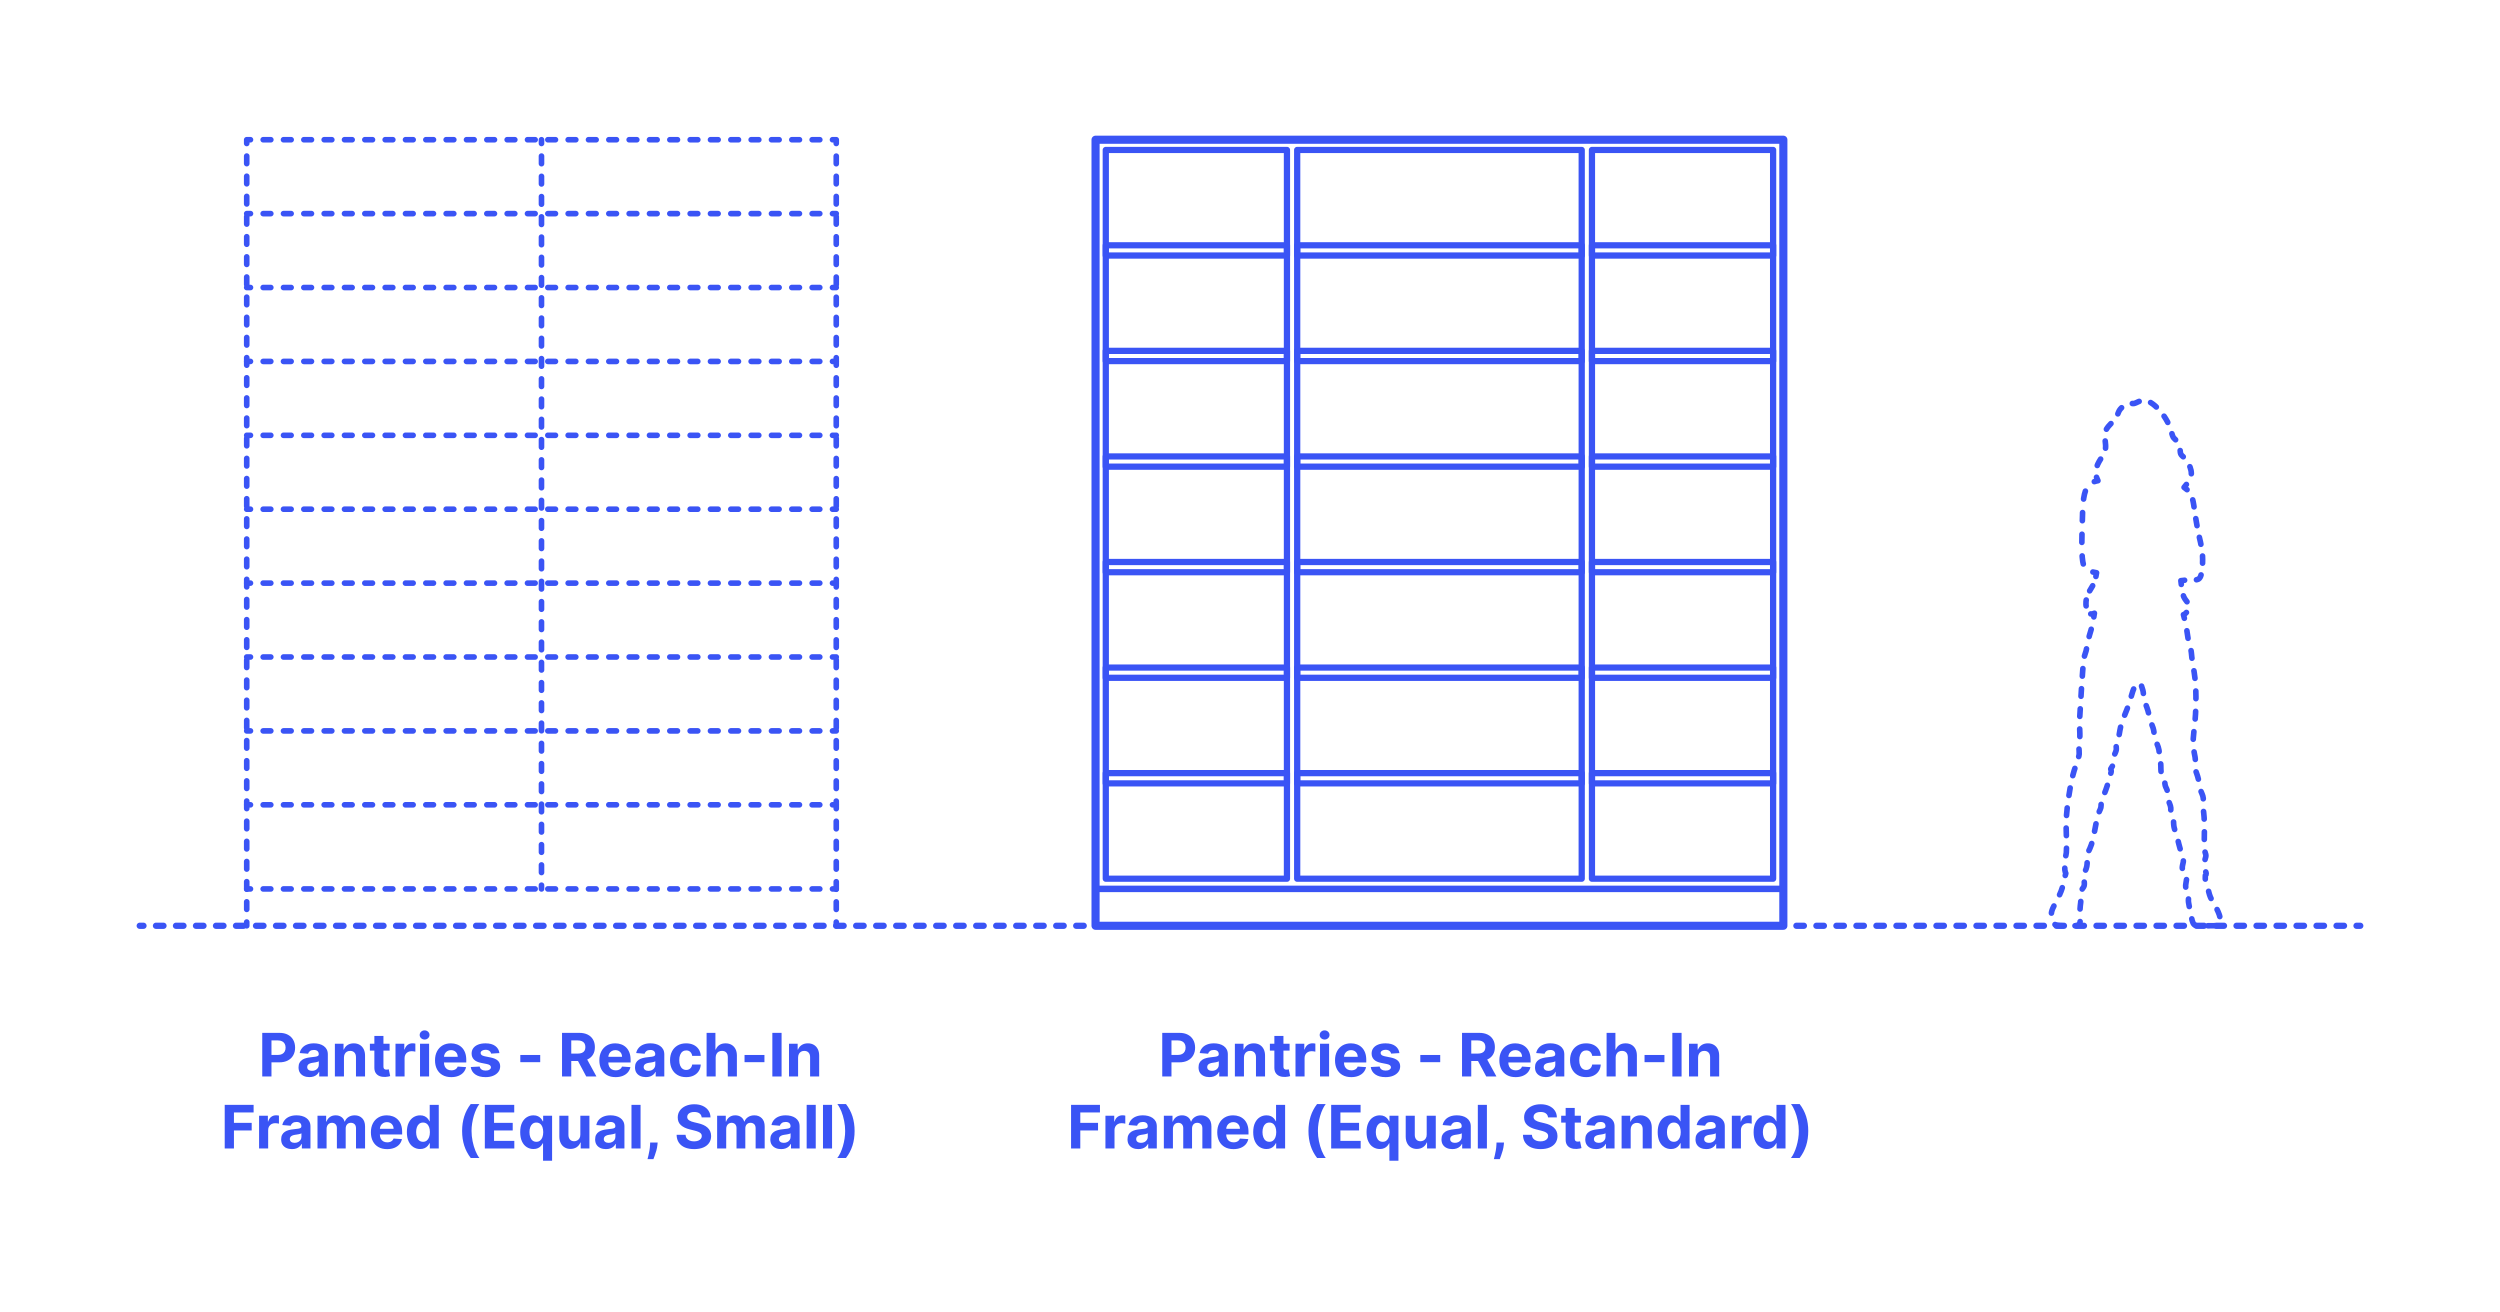 <?xml version="1.0" encoding="UTF-8"?>
<svg xmlns="http://www.w3.org/2000/svg" width="1000" height="525" version="1.1" viewBox="0 0 1000 525">
  <g id="FILL-BACKGROUND">
    <rect x="0" width="1000" height="525" fill="#fff" stroke-width="0"/>
  </g>
  <g id="N-TEXT">
    <g id="MTEXT">
      <g>
        <path d="M104.898,430.597v-17.455h6.886c1.324,0,2.452.251,3.384.754.932.503,1.643,1.199,2.135,2.088.491.889.737,1.914.737,3.073s-.25,2.182-.75,3.068-1.223,1.577-2.169,2.071c-.946.494-2.09.741-3.431.741h-4.389v-2.958h3.792c.71,0,1.297-.124,1.76-.371.463-.247.81-.591,1.04-1.031.23-.44.345-.947.345-1.521,0-.58-.115-1.087-.345-1.521s-.578-.772-1.044-1.014-1.057-.362-1.773-.362h-2.488v14.438h-3.69Z" fill="#3a54f5" stroke-width="0"/>
        <path d="M123.759,430.844c-.835,0-1.58-.146-2.233-.439s-1.169-.727-1.547-1.304-.566-1.297-.566-2.161c0-.727.133-1.338.4-1.833.267-.494.631-.892,1.091-1.193.46-.301.984-.529,1.572-.682.588-.153,1.206-.261,1.854-.324.761-.08,1.375-.155,1.841-.226.466-.071.804-.177,1.014-.319.21-.142.315-.352.315-.631v-.051c0-.54-.169-.958-.507-1.253-.338-.295-.817-.443-1.436-.443-.653,0-1.173.144-1.56.431-.386.287-.642.646-.767,1.078l-3.358-.273c.17-.795.506-1.484,1.006-2.067.5-.582,1.146-1.031,1.939-1.347.792-.315,1.711-.473,2.757-.473.728,0,1.425.085,2.092.255s1.262.435,1.781.793c.52.358.931.817,1.231,1.376.301.56.452,1.229.452,2.007v8.83h-3.443v-1.815h-.103c-.21.409-.491.769-.844,1.078-.352.31-.775.551-1.27.725-.495.173-1.065.26-1.713.26ZM124.799,428.338c.534,0,1.005-.107,1.415-.32s.73-.501.963-.865c.233-.363.349-.775.349-1.236v-1.389c-.114.074-.269.141-.464.201-.196.06-.417.113-.661.162s-.489.091-.733.128-.466.07-.665.098c-.426.062-.798.162-1.117.298-.318.136-.565.319-.741.549-.176.23-.264.516-.264.857,0,.494.18.871.541,1.129.361.259.819.388,1.376.388Z" fill="#3a54f5" stroke-width="0"/>
        <path d="M137.583,423.028v7.568h-3.631v-13.091h3.46v2.31h.153c.29-.761.775-1.365,1.458-1.811.682-.446,1.508-.669,2.48-.669.909,0,1.702.199,2.378.597.676.397,1.202.964,1.577,1.7s.562,1.612.562,2.629v8.335h-3.631v-7.688c.006-.801-.199-1.428-.613-1.879-.415-.452-.986-.677-1.713-.677-.489,0-.919.105-1.291.315-.372.21-.662.516-.87.917-.207.4-.314.882-.319,1.444Z" fill="#3a54f5" stroke-width="0"/>
        <path d="M155.838,417.506v2.727h-7.884v-2.727h7.884ZM149.745,414.37h3.63v12.204c0,.335.051.596.153.78.103.185.246.314.431.388s.399.111.644.111c.17,0,.341-.016.511-.047s.301-.056.392-.073l.571,2.702c-.182.057-.438.124-.767.201-.33.077-.73.124-1.202.141-.875.034-1.641-.083-2.297-.35s-1.166-.682-1.53-1.244-.542-1.273-.537-2.131v-12.682Z" fill="#3a54f5" stroke-width="0"/>
        <path d="M158.199,430.597v-13.091h3.52v2.284h.136c.239-.812.639-1.428,1.202-1.845.562-.418,1.21-.626,1.943-.626.182,0,.378.011.588.034.21.022.395.054.554.094v3.221c-.17-.051-.406-.096-.708-.136-.301-.04-.577-.06-.827-.06-.534,0-1.01.115-1.428.345-.417.23-.747.55-.988.959-.242.409-.362.88-.362,1.415v7.406h-3.631Z" fill="#3a54f5" stroke-width="0"/>
        <path d="M169.841,415.818c-.54,0-1.003-.179-1.389-.537-.387-.358-.58-.79-.58-1.295s.193-.939.58-1.3c.386-.361.847-.541,1.381-.541.545,0,1.01.179,1.393.537.384.358.576.79.576,1.295s-.192.939-.576,1.299c-.383.361-.845.542-1.385.542ZM168.008,430.597v-13.091h3.631v13.091h-3.631Z" fill="#3a54f5" stroke-width="0"/>
        <path d="M180.502,430.853c-1.346,0-2.504-.274-3.473-.823s-1.715-1.327-2.237-2.335c-.523-1.009-.784-2.203-.784-3.584,0-1.347.261-2.528.784-3.545.522-1.017,1.26-1.81,2.211-2.378.952-.568,2.07-.852,3.354-.852.863,0,1.669.138,2.416.413.747.276,1.4.689,1.96,1.24.56.551.996,1.243,1.308,2.075.312.833.469,1.806.469,2.919v.997h-11.054v-2.25h7.637c0-.522-.114-.985-.341-1.389-.227-.403-.541-.72-.941-.95-.401-.23-.865-.345-1.394-.345-.551,0-1.039.126-1.462.379s-.754.591-.993,1.014-.361.894-.367,1.411v2.139c0,.647.121,1.208.362,1.679.242.472.584.835,1.027,1.091.443.255.968.383,1.577.383.403,0,.772-.057,1.108-.17.335-.114.622-.284.861-.511.238-.228.42-.506.545-.835l3.358.222c-.17.807-.519,1.51-1.044,2.109-.526.6-1.202,1.065-2.029,1.398-.827.332-1.78.499-2.859.499Z" fill="#3a54f5" stroke-width="0"/>
        <path d="M199.772,421.239l-3.324.205c-.057-.284-.179-.542-.367-.771s-.433-.415-.737-.554c-.304-.139-.667-.209-1.087-.209-.562,0-1.037.118-1.423.354-.386.236-.58.55-.58.942,0,.312.125.577.375.792.25.216.679.39,1.287.52l2.369.478c1.273.261,2.222.682,2.847,1.261s.938,1.341.938,2.284c0,.858-.251,1.611-.754,2.258-.502.648-1.19,1.152-2.062,1.513s-1.876.542-3.013.542c-1.733,0-3.112-.362-4.138-1.087-1.026-.724-1.626-1.711-1.803-2.961l3.571-.188c.108.528.369.93.784,1.206.415.275.946.413,1.594.413.636,0,1.149-.124,1.538-.371s.587-.567.592-.959c-.005-.33-.145-.601-.417-.814-.273-.213-.693-.376-1.261-.49l-2.267-.452c-1.278-.256-2.229-.699-2.851-1.33-.622-.631-.933-1.435-.933-2.412,0-.841.229-1.565.686-2.173s1.102-1.077,1.935-1.406,1.808-.494,2.928-.494c1.653,0,2.956.349,3.908,1.048.952.699,1.507,1.65,1.666,2.855Z" fill="#3a54f5" stroke-width="0"/>
        <path d="M216.084,421.989v2.881h-7.96v-2.881h7.96Z" fill="#3a54f5" stroke-width="0"/>
        <path d="M224.812,430.597v-17.455h6.886c1.318,0,2.445.234,3.379.703s1.647,1.131,2.139,1.986c.491.855.737,1.859.737,3.013,0,1.159-.25,2.155-.75,2.987s-1.223,1.47-2.169,1.914c-.946.443-2.09.665-3.431.665h-4.611v-2.966h4.014c.705,0,1.29-.097,1.756-.29.466-.193.814-.483,1.044-.869s.345-.866.345-1.44c0-.58-.115-1.068-.345-1.466-.23-.397-.58-.7-1.048-.908s-1.058-.311-1.769-.311h-2.488v14.438h-3.69ZM234.238,422.653l4.338,7.943h-4.074l-4.245-7.943h3.98Z" fill="#3a54f5" stroke-width="0"/>
        <path d="M246.238,430.853c-1.346,0-2.504-.274-3.473-.823s-1.715-1.327-2.237-2.335c-.523-1.009-.784-2.203-.784-3.584,0-1.347.261-2.528.784-3.545.522-1.017,1.26-1.81,2.211-2.378.952-.568,2.07-.852,3.354-.852.863,0,1.669.138,2.416.413.747.276,1.4.689,1.96,1.24.56.551.996,1.243,1.308,2.075.312.833.469,1.806.469,2.919v.997h-11.054v-2.25h7.637c0-.522-.114-.985-.341-1.389-.227-.403-.541-.72-.941-.95-.401-.23-.865-.345-1.394-.345-.551,0-1.039.126-1.462.379s-.754.591-.993,1.014-.361.894-.367,1.411v2.139c0,.647.121,1.208.362,1.679.242.472.584.835,1.027,1.091.443.255.968.383,1.577.383.403,0,.772-.057,1.108-.17.335-.114.622-.284.861-.511.238-.228.42-.506.545-.835l3.358.222c-.17.807-.519,1.51-1.044,2.109-.526.6-1.202,1.065-2.029,1.398-.827.332-1.78.499-2.859.499Z" fill="#3a54f5" stroke-width="0"/>
        <path d="M258.349,430.844c-.835,0-1.58-.146-2.233-.439s-1.169-.727-1.547-1.304-.566-1.297-.566-2.161c0-.727.133-1.338.4-1.833.267-.494.631-.892,1.091-1.193.46-.301.984-.529,1.572-.682.588-.153,1.206-.261,1.854-.324.761-.08,1.375-.155,1.841-.226.466-.071.804-.177,1.014-.319.21-.142.315-.352.315-.631v-.051c0-.54-.169-.958-.507-1.253-.338-.295-.817-.443-1.436-.443-.653,0-1.173.144-1.56.431-.386.287-.642.646-.767,1.078l-3.358-.273c.17-.795.506-1.484,1.006-2.067.5-.582,1.146-1.031,1.939-1.347.792-.315,1.711-.473,2.757-.473.728,0,1.425.085,2.092.255s1.262.435,1.781.793c.52.358.931.817,1.231,1.376.301.56.452,1.229.452,2.007v8.83h-3.443v-1.815h-.103c-.21.409-.491.769-.844,1.078-.352.31-.775.551-1.27.725-.495.173-1.065.26-1.713.26ZM259.389,428.338c.534,0,1.005-.107,1.415-.32s.73-.501.963-.865c.233-.363.349-.775.349-1.236v-1.389c-.114.074-.269.141-.464.201-.196.06-.417.113-.661.162s-.489.091-.733.128-.466.07-.665.098c-.426.062-.798.162-1.117.298-.318.136-.565.319-.741.549-.176.23-.264.516-.264.857,0,.494.18.871.541,1.129.361.259.819.388,1.376.388Z" fill="#3a54f5" stroke-width="0"/>
        <path d="M274.457,430.853c-1.341,0-2.493-.286-3.456-.857-.963-.571-1.702-1.365-2.216-2.382-.515-1.017-.771-2.188-.771-3.511,0-1.341.26-2.519.78-3.533s1.26-1.807,2.22-2.378c.96-.571,2.102-.856,3.426-.856,1.142,0,2.142.208,3,.622s1.537.997,2.037,1.747.776,1.631.827,2.642h-3.426c-.097-.653-.351-1.18-.763-1.581-.412-.4-.951-.601-1.615-.601-.562,0-1.053.152-1.47.456-.417.304-.743.746-.976,1.326-.233.58-.35,1.281-.35,2.105,0,.835.115,1.545.345,2.131.23.585.555,1.031.976,1.338s.912.46,1.475.46c.415,0,.789-.085,1.121-.255.333-.17.608-.419.827-.746s.362-.72.431-1.181h3.426c-.057,1-.328,1.879-.814,2.638-.486.759-1.155,1.351-2.007,1.777-.852.426-1.861.639-3.025.639Z" fill="#3a54f5" stroke-width="0"/>
        <path d="M286.269,423.028v7.568h-3.631v-17.455h3.528v6.673h.154c.295-.772.772-1.379,1.432-1.82.659-.44,1.486-.66,2.48-.66.909,0,1.703.197,2.382.592.679.395,1.207.96,1.585,1.696s.564,1.615.559,2.638v8.335h-3.631v-7.688c.005-.807-.197-1.435-.609-1.883-.412-.449-.987-.673-1.726-.673-.494,0-.93.105-1.308.315-.378.21-.673.516-.886.917-.213.4-.323.882-.328,1.444Z" fill="#3a54f5" stroke-width="0"/>
        <path d="M305.777,421.989v2.881h-7.96v-2.881h7.96Z" fill="#3a54f5" stroke-width="0"/>
        <path d="M312.629,413.142v17.455h-3.69v-17.455h3.69Z" fill="#3a54f5" stroke-width="0"/>
        <path d="M319.234,423.028v7.568h-3.631v-13.091h3.46v2.31h.153c.29-.761.775-1.365,1.458-1.811.682-.446,1.508-.669,2.48-.669.909,0,1.702.199,2.378.597.676.397,1.202.964,1.577,1.7s.562,1.612.562,2.629v8.335h-3.631v-7.688c.006-.801-.199-1.428-.613-1.879-.415-.452-.986-.677-1.713-.677-.489,0-.919.105-1.291.315-.372.21-.662.516-.87.917-.207.4-.314.882-.319,1.444Z" fill="#3a54f5" stroke-width="0"/>
        <path d="M89.886,459.396v-17.455h11.557v3.042h-7.866v4.159h7.099v3.042h-7.099v7.21h-3.69Z" fill="#3a54f5" stroke-width="0"/>
        <path d="M103.633,459.396v-13.091h3.52v2.284h.136c.239-.812.639-1.428,1.202-1.845.562-.418,1.21-.626,1.943-.626.182,0,.378.011.588.034.21.022.395.054.554.094v3.221c-.17-.051-.406-.096-.708-.136-.301-.04-.577-.06-.827-.06-.534,0-1.01.115-1.428.345-.417.23-.747.55-.988.959-.242.409-.362.88-.362,1.415v7.406h-3.631Z" fill="#3a54f5" stroke-width="0"/>
        <path d="M116.809,459.644c-.835,0-1.58-.146-2.233-.439s-1.169-.727-1.547-1.304-.566-1.297-.566-2.161c0-.727.133-1.338.4-1.833.267-.494.631-.892,1.091-1.193.46-.301.984-.529,1.572-.682.588-.153,1.206-.261,1.854-.324.761-.08,1.375-.155,1.841-.226.466-.071.804-.177,1.014-.319.21-.142.315-.352.315-.631v-.051c0-.54-.169-.958-.507-1.253-.338-.295-.817-.443-1.436-.443-.653,0-1.173.144-1.56.431-.386.287-.642.646-.767,1.078l-3.358-.273c.17-.795.506-1.484,1.006-2.067.5-.582,1.146-1.031,1.939-1.347.792-.315,1.711-.473,2.757-.473.728,0,1.425.085,2.092.255s1.262.435,1.781.793c.52.358.931.817,1.231,1.376.301.56.452,1.229.452,2.007v8.83h-3.443v-1.815h-.103c-.21.409-.491.769-.844,1.078-.352.31-.775.551-1.27.725-.495.173-1.065.26-1.713.26ZM117.849,457.138c.534,0,1.005-.107,1.415-.32s.73-.501.963-.865c.233-.363.349-.775.349-1.236v-1.389c-.114.074-.269.141-.464.201-.196.06-.417.113-.661.162s-.489.091-.733.128-.466.07-.665.098c-.426.062-.798.162-1.117.298-.318.136-.565.319-.741.549-.176.23-.264.516-.264.857,0,.494.18.871.541,1.129.361.259.819.388,1.376.388Z" fill="#3a54f5" stroke-width="0"/>
        <path d="M127.002,459.396v-13.091h3.46v2.31h.153c.273-.767.727-1.372,1.364-1.815.636-.443,1.397-.665,2.284-.665.897,0,1.662.223,2.292.669.63.446,1.051,1.05,1.261,1.811h.136c.267-.75.751-1.351,1.453-1.803s1.533-.677,2.493-.677c1.222,0,2.214.388,2.979,1.163.764.776,1.146,1.874,1.146,3.294v8.804h-3.622v-8.088c0-.728-.193-1.273-.58-1.637-.387-.363-.87-.545-1.449-.545-.659,0-1.173.209-1.542.626s-.554.967-.554,1.649v7.994h-3.52v-8.165c0-.642-.183-1.154-.55-1.534-.366-.381-.848-.571-1.444-.571-.404,0-.766.101-1.087.303s-.575.483-.763.844-.281.783-.281,1.266v7.858h-3.631Z" fill="#3a54f5" stroke-width="0"/>
        <path d="M154.854,459.652c-1.346,0-2.504-.274-3.473-.823s-1.715-1.327-2.237-2.335c-.523-1.009-.784-2.203-.784-3.584,0-1.347.261-2.528.784-3.545.522-1.017,1.26-1.81,2.211-2.378.952-.568,2.07-.852,3.354-.852.863,0,1.669.138,2.416.413.747.276,1.4.689,1.96,1.24.56.551.996,1.243,1.308,2.075.312.833.469,1.806.469,2.919v.997h-11.054v-2.25h7.637c0-.522-.114-.985-.341-1.389-.227-.403-.541-.72-.941-.95-.401-.23-.865-.345-1.394-.345-.551,0-1.039.126-1.462.379s-.754.591-.993,1.014-.361.894-.367,1.411v2.139c0,.647.121,1.208.362,1.679.242.472.584.835,1.027,1.091.443.255.968.383,1.577.383.403,0,.772-.057,1.108-.17.335-.114.622-.284.861-.511.238-.228.42-.506.545-.835l3.358.222c-.17.807-.519,1.51-1.044,2.109-.526.6-1.202,1.065-2.029,1.398-.827.332-1.78.499-2.859.499Z" fill="#3a54f5" stroke-width="0"/>
        <path d="M168.056,459.609c-.995,0-1.894-.257-2.698-.771s-1.44-1.273-1.909-2.276c-.469-1.002-.703-2.234-.703-3.694,0-1.5.242-2.749.725-3.746.483-.998,1.126-1.745,1.93-2.242.804-.497,1.686-.746,2.646-.746.733,0,1.345.124,1.837.371.491.247.889.554,1.193.92.304.367.536.726.695,1.078h.111v-6.562h3.622v17.455h-3.58v-2.097h-.153c-.17.364-.411.723-.72,1.078-.31.355-.71.649-1.202.882-.492.233-1.09.349-1.794.349ZM169.207,456.72c.585,0,1.081-.16,1.487-.481.406-.321.719-.771.938-1.351.219-.58.328-1.259.328-2.037s-.108-1.455-.324-2.028c-.216-.574-.528-1.017-.938-1.33-.409-.312-.906-.469-1.491-.469-.597,0-1.1.162-1.509.486-.409.324-.719.772-.929,1.347-.21.574-.315,1.238-.315,1.994,0,.761.106,1.433.32,2.016.213.583.522,1.037.929,1.364s.908.49,1.504.49Z" fill="#3a54f5" stroke-width="0"/>
        <path d="M184.846,452.399c0-2.114.283-4.06.848-5.838.565-1.778,1.43-3.426,2.595-4.943h3.469c-.443.562-.855,1.249-1.236,2.058-.381.81-.713,1.698-.997,2.664-.284.966-.506,1.964-.665,2.996s-.239,2.053-.239,3.064c0,1.347.138,2.706.414,4.078.275,1.372.65,2.646,1.125,3.822.474,1.176,1.007,2.139,1.598,2.889h-3.469c-1.165-1.517-2.03-3.165-2.595-4.943-.565-1.778-.848-3.728-.848-5.847Z" fill="#3a54f5" stroke-width="0"/>
        <path d="M193.931,459.396v-17.455h11.761v3.042h-8.071v4.159h7.466v3.042h-7.466v4.168h8.105v3.042h-11.795Z" fill="#3a54f5" stroke-width="0"/>
        <path d="M220.837,464.306h-3.622v-7.006h-.111c-.17.364-.411.723-.72,1.078-.31.355-.71.649-1.202.882-.492.233-1.09.349-1.794.349-.995,0-1.894-.257-2.698-.771s-1.44-1.273-1.909-2.276c-.469-1.002-.703-2.234-.703-3.694,0-1.5.242-2.749.725-3.746.483-.998,1.126-1.745,1.93-2.242.804-.497,1.686-.746,2.646-.746.733,0,1.345.124,1.837.371.491.247.889.554,1.193.92.304.367.536.726.695,1.078h.153v-2.199h3.58v18ZM217.292,452.851c0-.778-.108-1.455-.324-2.028-.216-.574-.528-1.017-.938-1.33-.409-.312-.906-.469-1.491-.469-.597,0-1.1.162-1.509.486-.409.324-.719.772-.929,1.347-.21.574-.315,1.238-.315,1.994,0,.761.106,1.433.32,2.016.213.583.522,1.037.929,1.364s.908.49,1.504.49c.585,0,1.081-.16,1.487-.481.406-.321.719-.771.938-1.351.219-.58.328-1.259.328-2.037Z" fill="#3a54f5" stroke-width="0"/>
        <path d="M232.138,453.823v-7.517h3.631v13.091h-3.486v-2.378h-.137c-.295.767-.785,1.384-1.47,1.85-.685.466-1.519.699-2.501.699-.875,0-1.645-.199-2.31-.597-.665-.397-1.183-.963-1.555-1.696s-.561-1.611-.567-2.634v-8.335h3.631v7.688c.005.772.213,1.383.622,1.833.409.449.958.673,1.645.673.438,0,.847-.101,1.227-.302.381-.202.689-.501.925-.899.236-.397.351-.889.345-1.474Z" fill="#3a54f5" stroke-width="0"/>
        <path d="M242.398,459.644c-.835,0-1.58-.146-2.233-.439s-1.169-.727-1.547-1.304-.566-1.297-.566-2.161c0-.727.133-1.338.4-1.833.267-.494.631-.892,1.091-1.193.46-.301.984-.529,1.572-.682.588-.153,1.206-.261,1.854-.324.761-.08,1.375-.155,1.841-.226.466-.071.804-.177,1.014-.319.21-.142.315-.352.315-.631v-.051c0-.54-.169-.958-.507-1.253-.338-.295-.817-.443-1.436-.443-.653,0-1.173.144-1.56.431-.386.287-.642.646-.767,1.078l-3.358-.273c.17-.795.506-1.484,1.006-2.067.5-.582,1.146-1.031,1.939-1.347.792-.315,1.711-.473,2.757-.473.728,0,1.425.085,2.092.255s1.262.435,1.781.793c.52.358.931.817,1.231,1.376.301.56.452,1.229.452,2.007v8.83h-3.443v-1.815h-.103c-.21.409-.491.769-.844,1.078-.352.31-.775.551-1.27.725-.495.173-1.065.26-1.713.26ZM243.438,457.138c.534,0,1.005-.107,1.415-.32s.73-.501.963-.865c.233-.363.349-.775.349-1.236v-1.389c-.114.074-.269.141-.464.201-.196.06-.417.113-.661.162s-.489.091-.733.128-.466.07-.665.098c-.426.062-.798.162-1.117.298-.318.136-.565.319-.741.549-.176.23-.264.516-.264.857,0,.494.18.871.541,1.129.361.259.819.388,1.376.388Z" fill="#3a54f5" stroke-width="0"/>
        <path d="M256.223,441.942v17.455h-3.631v-17.455h3.631Z" fill="#3a54f5" stroke-width="0"/>
        <path d="M263.066,457.01l-.094.938c-.074.75-.215,1.499-.422,2.246-.208.747-.423,1.425-.648,2.033s-.405,1.085-.541,1.432h-2.353c.085-.335.202-.802.35-1.402.147-.6.287-1.271.417-2.016.131-.745.213-1.503.247-2.275l.043-.955h3Z" fill="#3a54f5" stroke-width="0"/>
        <path d="M280.674,446.962c-.068-.688-.361-1.222-.878-1.603-.517-.38-1.219-.571-2.105-.571-.603,0-1.111.084-1.526.251-.415.167-.731.399-.95.694-.219.296-.328.631-.328,1.006-.011.312.056.585.2.818.145.233.345.433.601.601.256.168.551.312.886.435.335.123.693.226,1.074.311l1.568.375c.761.171,1.46.398,2.097.682s1.188.633,1.653,1.048c.466.415.828.903,1.087,1.466.258.562.391,1.208.396,1.935-.005,1.068-.277,1.993-.814,2.774-.537.781-1.31,1.386-2.318,1.815-1.009.429-2.223.644-3.644.644-1.409,0-2.635-.216-3.678-.647-1.042-.432-1.855-1.073-2.438-1.922-.583-.85-.888-1.902-.916-3.158h3.571c.04.585.209,1.072.507,1.461s.699.682,1.202.878,1.072.294,1.709.294c.625,0,1.169-.091,1.632-.272.463-.182.823-.435,1.078-.759.256-.324.384-.696.384-1.116,0-.392-.115-.722-.345-.989-.23-.267-.565-.494-1.006-.682s-.979-.358-1.615-.512l-1.9-.477c-1.472-.358-2.633-.917-3.486-1.679-.852-.761-1.275-1.787-1.27-3.077-.005-1.057.277-1.98.848-2.77.571-.79,1.356-1.406,2.356-1.849,1-.443,2.136-.665,3.409-.665,1.295,0,2.428.222,3.396.665.969.443,1.723,1.06,2.263,1.849.54.79.818,1.705.835,2.745h-3.537Z" fill="#3a54f5" stroke-width="0"/>
        <path d="M286.852,459.396v-13.091h3.46v2.31h.153c.273-.767.727-1.372,1.364-1.815.636-.443,1.397-.665,2.284-.665.897,0,1.662.223,2.292.669.63.446,1.051,1.05,1.261,1.811h.136c.267-.75.751-1.351,1.453-1.803s1.533-.677,2.493-.677c1.222,0,2.214.388,2.979,1.163.764.776,1.146,1.874,1.146,3.294v8.804h-3.622v-8.088c0-.728-.193-1.273-.58-1.637-.387-.363-.87-.545-1.449-.545-.659,0-1.173.209-1.542.626s-.554.967-.554,1.649v7.994h-3.52v-8.165c0-.642-.183-1.154-.55-1.534-.366-.381-.848-.571-1.444-.571-.404,0-.766.101-1.087.303s-.575.483-.763.844-.281.783-.281,1.266v7.858h-3.631Z" fill="#3a54f5" stroke-width="0"/>
        <path d="M312.471,459.644c-.835,0-1.58-.146-2.233-.439s-1.169-.727-1.547-1.304-.566-1.297-.566-2.161c0-.727.133-1.338.4-1.833.267-.494.631-.892,1.091-1.193.46-.301.984-.529,1.572-.682.588-.153,1.206-.261,1.854-.324.761-.08,1.375-.155,1.841-.226.466-.071.804-.177,1.014-.319.21-.142.315-.352.315-.631v-.051c0-.54-.169-.958-.507-1.253-.338-.295-.817-.443-1.436-.443-.653,0-1.173.144-1.56.431-.386.287-.642.646-.767,1.078l-3.358-.273c.17-.795.506-1.484,1.006-2.067.5-.582,1.146-1.031,1.939-1.347.792-.315,1.711-.473,2.757-.473.728,0,1.425.085,2.092.255s1.262.435,1.781.793c.52.358.931.817,1.231,1.376.301.56.452,1.229.452,2.007v8.83h-3.443v-1.815h-.103c-.21.409-.491.769-.844,1.078-.352.31-.775.551-1.27.725-.495.173-1.065.26-1.713.26ZM313.511,457.138c.534,0,1.005-.107,1.415-.32s.73-.501.963-.865c.233-.363.349-.775.349-1.236v-1.389c-.114.074-.269.141-.464.201-.196.06-.417.113-.661.162s-.489.091-.733.128-.466.07-.665.098c-.426.062-.798.162-1.117.298-.318.136-.565.319-.741.549-.176.23-.264.516-.264.857,0,.494.18.871.541,1.129.361.259.819.388,1.376.388Z" fill="#3a54f5" stroke-width="0"/>
        <path d="M326.295,441.942v17.455h-3.631v-17.455h3.631Z" fill="#3a54f5" stroke-width="0"/>
        <path d="M332.823,441.942v17.455h-3.631v-17.455h3.631Z" fill="#3a54f5" stroke-width="0"/>
        <path d="M341.84,452.399c0,2.119-.283,4.068-.848,5.847s-1.431,3.426-2.595,4.943h-3.469c.443-.562.855-1.25,1.236-2.062.38-.812.713-1.7.997-2.663.284-.963.506-1.962.665-2.996.159-1.034.238-2.057.238-3.068,0-1.347-.138-2.706-.413-4.078-.276-1.372-.651-2.645-1.125-3.818-.475-1.173-1.007-2.135-1.598-2.885h3.469c1.165,1.517,2.03,3.165,2.595,4.943.565,1.779.848,3.725.848,5.838Z" fill="#3a54f5" stroke-width="0"/>
      </g>
    </g>
    <g id="MTEXT-2" data-name="MTEXT">
      <g>
        <path d="M464.898,430.597v-17.455h6.886c1.324,0,2.452.251,3.384.754.932.503,1.643,1.199,2.135,2.088.491.889.737,1.914.737,3.073s-.25,2.182-.75,3.068-1.223,1.577-2.169,2.071c-.946.494-2.09.741-3.431.741h-4.389v-2.958h3.792c.71,0,1.297-.124,1.76-.371.463-.247.81-.591,1.04-1.031.23-.44.345-.947.345-1.521,0-.58-.115-1.087-.345-1.521s-.578-.772-1.044-1.014-1.057-.362-1.773-.362h-2.488v14.438h-3.69Z" fill="#3a54f5" stroke-width="0"/>
        <path d="M483.759,430.844c-.835,0-1.58-.146-2.233-.439s-1.169-.727-1.547-1.304-.566-1.297-.566-2.161c0-.727.133-1.338.4-1.833.267-.494.631-.892,1.091-1.193.46-.301.984-.529,1.572-.682.588-.153,1.206-.261,1.854-.324.761-.08,1.375-.155,1.841-.226.466-.071.804-.177,1.014-.319.21-.142.315-.352.315-.631v-.051c0-.54-.169-.958-.507-1.253-.338-.295-.817-.443-1.436-.443-.653,0-1.173.144-1.56.431-.386.287-.642.646-.767,1.078l-3.358-.273c.17-.795.506-1.484,1.006-2.067.5-.582,1.146-1.031,1.939-1.347.792-.315,1.711-.473,2.757-.473.728,0,1.425.085,2.092.255s1.262.435,1.781.793c.52.358.931.817,1.231,1.376.301.56.452,1.229.452,2.007v8.83h-3.443v-1.815h-.103c-.21.409-.491.769-.844,1.078-.352.31-.775.551-1.27.725-.495.173-1.065.26-1.713.26ZM484.799,428.338c.534,0,1.005-.107,1.415-.32s.73-.501.963-.865c.233-.363.349-.775.349-1.236v-1.389c-.114.074-.269.141-.464.201-.196.06-.417.113-.661.162s-.489.091-.733.128-.466.07-.665.098c-.426.062-.798.162-1.117.298-.318.136-.565.319-.741.549-.176.23-.264.516-.264.857,0,.494.18.871.541,1.129.361.259.819.388,1.376.388Z" fill="#3a54f5" stroke-width="0"/>
        <path d="M497.583,423.028v7.568h-3.631v-13.091h3.46v2.31h.153c.29-.761.775-1.365,1.458-1.811.682-.446,1.508-.669,2.48-.669.909,0,1.702.199,2.378.597.676.397,1.202.964,1.577,1.7s.562,1.612.562,2.629v8.335h-3.631v-7.688c.006-.801-.199-1.428-.613-1.879-.415-.452-.986-.677-1.713-.677-.489,0-.919.105-1.291.315-.372.21-.662.516-.87.917-.207.4-.314.882-.319,1.444Z" fill="#3a54f5" stroke-width="0"/>
        <path d="M515.838,417.506v2.727h-7.884v-2.727h7.884ZM509.745,414.37h3.63v12.204c0,.335.051.596.153.78.103.185.246.314.431.388s.399.111.644.111c.17,0,.341-.016.511-.047s.301-.056.392-.073l.571,2.702c-.182.057-.438.124-.767.201-.33.077-.73.124-1.202.141-.875.034-1.641-.083-2.297-.35s-1.166-.682-1.53-1.244-.542-1.273-.537-2.131v-12.682Z" fill="#3a54f5" stroke-width="0"/>
        <path d="M518.199,430.597v-13.091h3.52v2.284h.136c.239-.812.639-1.428,1.202-1.845.562-.418,1.21-.626,1.943-.626.182,0,.378.011.588.034.21.022.395.054.554.094v3.221c-.17-.051-.406-.096-.708-.136-.301-.04-.577-.06-.827-.06-.534,0-1.01.115-1.428.345-.417.23-.747.55-.988.959-.242.409-.362.88-.362,1.415v7.406h-3.631Z" fill="#3a54f5" stroke-width="0"/>
        <path d="M529.841,415.818c-.54,0-1.003-.179-1.389-.537-.387-.358-.58-.79-.58-1.295s.193-.939.58-1.3c.386-.361.847-.541,1.381-.541.545,0,1.01.179,1.393.537.384.358.576.79.576,1.295s-.192.939-.576,1.299c-.383.361-.845.542-1.385.542ZM528.008,430.597v-13.091h3.631v13.091h-3.631Z" fill="#3a54f5" stroke-width="0"/>
        <path d="M540.502,430.853c-1.346,0-2.504-.274-3.473-.823s-1.715-1.327-2.237-2.335c-.523-1.009-.784-2.203-.784-3.584,0-1.347.261-2.528.784-3.545.522-1.017,1.26-1.81,2.211-2.378.952-.568,2.07-.852,3.354-.852.863,0,1.669.138,2.416.413.747.276,1.4.689,1.96,1.24.56.551.996,1.243,1.308,2.075.312.833.469,1.806.469,2.919v.997h-11.054v-2.25h7.637c0-.522-.114-.985-.341-1.389-.227-.403-.541-.72-.941-.95-.401-.23-.865-.345-1.394-.345-.551,0-1.039.126-1.462.379s-.754.591-.993,1.014-.361.894-.367,1.411v2.139c0,.647.121,1.208.362,1.679.242.472.584.835,1.027,1.091.443.255.968.383,1.577.383.403,0,.772-.057,1.108-.17.335-.114.622-.284.861-.511.238-.228.42-.506.545-.835l3.358.222c-.17.807-.519,1.51-1.044,2.109-.526.6-1.202,1.065-2.029,1.398-.827.332-1.78.499-2.859.499Z" fill="#3a54f5" stroke-width="0"/>
        <path d="M559.772,421.239l-3.324.205c-.057-.284-.179-.542-.367-.771s-.433-.415-.737-.554c-.304-.139-.667-.209-1.087-.209-.562,0-1.037.118-1.423.354-.386.236-.58.55-.58.942,0,.312.125.577.375.792.25.216.679.39,1.287.52l2.369.478c1.273.261,2.222.682,2.847,1.261s.938,1.341.938,2.284c0,.858-.251,1.611-.754,2.258-.502.648-1.19,1.152-2.062,1.513s-1.876.542-3.013.542c-1.733,0-3.112-.362-4.138-1.087-1.026-.724-1.626-1.711-1.803-2.961l3.571-.188c.108.528.369.93.784,1.206.415.275.946.413,1.594.413.636,0,1.149-.124,1.538-.371s.587-.567.592-.959c-.005-.33-.145-.601-.417-.814-.273-.213-.693-.376-1.261-.49l-2.267-.452c-1.278-.256-2.229-.699-2.851-1.33-.622-.631-.933-1.435-.933-2.412,0-.841.229-1.565.686-2.173s1.102-1.077,1.935-1.406,1.808-.494,2.928-.494c1.653,0,2.956.349,3.908,1.048.952.699,1.507,1.65,1.666,2.855Z" fill="#3a54f5" stroke-width="0"/>
        <path d="M576.084,421.989v2.881h-7.96v-2.881h7.96Z" fill="#3a54f5" stroke-width="0"/>
        <path d="M584.812,430.597v-17.455h6.886c1.318,0,2.445.234,3.379.703s1.647,1.131,2.139,1.986c.491.855.737,1.859.737,3.013,0,1.159-.25,2.155-.75,2.987s-1.223,1.47-2.169,1.914c-.946.443-2.09.665-3.431.665h-4.611v-2.966h4.014c.705,0,1.29-.097,1.756-.29.466-.193.814-.483,1.044-.869s.345-.866.345-1.44c0-.58-.115-1.068-.345-1.466-.23-.397-.58-.7-1.048-.908s-1.058-.311-1.769-.311h-2.488v14.438h-3.69ZM594.238,422.653l4.338,7.943h-4.074l-4.245-7.943h3.98Z" fill="#3a54f5" stroke-width="0"/>
        <path d="M606.238,430.853c-1.346,0-2.504-.274-3.473-.823s-1.715-1.327-2.237-2.335c-.523-1.009-.784-2.203-.784-3.584,0-1.347.261-2.528.784-3.545.522-1.017,1.26-1.81,2.211-2.378.952-.568,2.07-.852,3.354-.852.863,0,1.669.138,2.416.413.747.276,1.4.689,1.96,1.24.56.551.996,1.243,1.308,2.075.312.833.469,1.806.469,2.919v.997h-11.054v-2.25h7.637c0-.522-.114-.985-.341-1.389-.227-.403-.541-.72-.941-.95-.401-.23-.865-.345-1.394-.345-.551,0-1.039.126-1.462.379s-.754.591-.993,1.014-.361.894-.367,1.411v2.139c0,.647.121,1.208.362,1.679.242.472.584.835,1.027,1.091.443.255.968.383,1.577.383.403,0,.772-.057,1.108-.17.335-.114.622-.284.861-.511.238-.228.42-.506.545-.835l3.358.222c-.17.807-.519,1.51-1.044,2.109-.526.6-1.202,1.065-2.029,1.398-.827.332-1.78.499-2.859.499Z" fill="#3a54f5" stroke-width="0"/>
        <path d="M618.349,430.844c-.835,0-1.58-.146-2.233-.439s-1.169-.727-1.547-1.304-.566-1.297-.566-2.161c0-.727.133-1.338.4-1.833.267-.494.631-.892,1.091-1.193.46-.301.984-.529,1.572-.682.588-.153,1.206-.261,1.854-.324.761-.08,1.375-.155,1.841-.226.466-.071.804-.177,1.014-.319.21-.142.315-.352.315-.631v-.051c0-.54-.169-.958-.507-1.253-.338-.295-.817-.443-1.436-.443-.653,0-1.173.144-1.56.431-.386.287-.642.646-.767,1.078l-3.358-.273c.17-.795.506-1.484,1.006-2.067.5-.582,1.146-1.031,1.939-1.347.792-.315,1.711-.473,2.757-.473.728,0,1.425.085,2.092.255s1.262.435,1.781.793c.52.358.931.817,1.231,1.376.301.56.452,1.229.452,2.007v8.83h-3.443v-1.815h-.103c-.21.409-.491.769-.844,1.078-.352.31-.775.551-1.27.725-.495.173-1.065.26-1.713.26ZM619.389,428.338c.534,0,1.005-.107,1.415-.32s.73-.501.963-.865c.233-.363.349-.775.349-1.236v-1.389c-.114.074-.269.141-.464.201-.196.06-.417.113-.661.162s-.489.091-.733.128-.466.07-.665.098c-.426.062-.798.162-1.117.298-.318.136-.565.319-.741.549-.176.23-.264.516-.264.857,0,.494.18.871.541,1.129.361.259.819.388,1.376.388Z" fill="#3a54f5" stroke-width="0"/>
        <path d="M634.457,430.853c-1.341,0-2.493-.286-3.456-.857-.963-.571-1.702-1.365-2.216-2.382-.515-1.017-.771-2.188-.771-3.511,0-1.341.26-2.519.78-3.533s1.26-1.807,2.22-2.378c.96-.571,2.102-.856,3.426-.856,1.142,0,2.142.208,3,.622s1.537.997,2.037,1.747.776,1.631.827,2.642h-3.426c-.097-.653-.351-1.18-.763-1.581-.412-.4-.951-.601-1.615-.601-.562,0-1.053.152-1.47.456-.417.304-.743.746-.976,1.326-.233.58-.35,1.281-.35,2.105,0,.835.115,1.545.345,2.131.23.585.555,1.031.976,1.338s.912.46,1.475.46c.415,0,.789-.085,1.121-.255.333-.17.608-.419.827-.746s.362-.72.431-1.181h3.426c-.057,1-.328,1.879-.814,2.638-.486.759-1.155,1.351-2.007,1.777-.852.426-1.861.639-3.025.639Z" fill="#3a54f5" stroke-width="0"/>
        <path d="M646.269,423.028v7.568h-3.631v-17.455h3.528v6.673h.154c.295-.772.772-1.379,1.432-1.82.659-.44,1.486-.66,2.48-.66.909,0,1.703.197,2.382.592.679.395,1.207.96,1.585,1.696s.564,1.615.559,2.638v8.335h-3.631v-7.688c.005-.807-.197-1.435-.609-1.883-.412-.449-.987-.673-1.726-.673-.494,0-.93.105-1.308.315-.378.21-.673.516-.886.917-.213.4-.323.882-.328,1.444Z" fill="#3a54f5" stroke-width="0"/>
        <path d="M665.777,421.989v2.881h-7.96v-2.881h7.96Z" fill="#3a54f5" stroke-width="0"/>
        <path d="M672.629,413.142v17.455h-3.69v-17.455h3.69Z" fill="#3a54f5" stroke-width="0"/>
        <path d="M679.234,423.028v7.568h-3.631v-13.091h3.46v2.31h.153c.29-.761.775-1.365,1.458-1.811.682-.446,1.508-.669,2.48-.669.909,0,1.702.199,2.378.597.676.397,1.202.964,1.577,1.7s.562,1.612.562,2.629v8.335h-3.631v-7.688c.006-.801-.199-1.428-.613-1.879-.415-.452-.986-.677-1.713-.677-.489,0-.919.105-1.291.315-.372.21-.662.516-.87.917-.207.4-.314.882-.319,1.444Z" fill="#3a54f5" stroke-width="0"/>
        <path d="M428.426,459.396v-17.455h11.557v3.042h-7.866v4.159h7.099v3.042h-7.099v7.21h-3.69Z" fill="#3a54f5" stroke-width="0"/>
        <path d="M442.173,459.396v-13.091h3.52v2.284h.136c.239-.812.639-1.428,1.202-1.845.562-.418,1.21-.626,1.943-.626.182,0,.378.011.588.034.21.022.395.054.554.094v3.221c-.17-.051-.406-.096-.708-.136-.301-.04-.577-.06-.827-.06-.534,0-1.01.115-1.428.345-.417.23-.747.55-.988.959-.242.409-.362.88-.362,1.415v7.406h-3.631Z" fill="#3a54f5" stroke-width="0"/>
        <path d="M455.349,459.644c-.835,0-1.58-.146-2.233-.439s-1.169-.727-1.547-1.304-.566-1.297-.566-2.161c0-.727.133-1.338.4-1.833.267-.494.631-.892,1.091-1.193.46-.301.984-.529,1.572-.682.588-.153,1.206-.261,1.854-.324.761-.08,1.375-.155,1.841-.226.466-.071.804-.177,1.014-.319.21-.142.315-.352.315-.631v-.051c0-.54-.169-.958-.507-1.253-.338-.295-.817-.443-1.436-.443-.653,0-1.173.144-1.56.431-.386.287-.642.646-.767,1.078l-3.358-.273c.17-.795.506-1.484,1.006-2.067.5-.582,1.146-1.031,1.939-1.347.792-.315,1.711-.473,2.757-.473.728,0,1.425.085,2.092.255s1.262.435,1.781.793c.52.358.931.817,1.231,1.376.301.56.452,1.229.452,2.007v8.83h-3.443v-1.815h-.103c-.21.409-.491.769-.844,1.078-.352.31-.775.551-1.27.725-.495.173-1.065.26-1.713.26ZM456.389,457.138c.534,0,1.005-.107,1.415-.32s.73-.501.963-.865c.233-.363.349-.775.349-1.236v-1.389c-.114.074-.269.141-.464.201-.196.06-.417.113-.661.162s-.489.091-.733.128-.466.07-.665.098c-.426.062-.798.162-1.117.298-.318.136-.565.319-.741.549-.176.23-.264.516-.264.857,0,.494.18.871.541,1.129.361.259.819.388,1.376.388Z" fill="#3a54f5" stroke-width="0"/>
        <path d="M465.542,459.396v-13.091h3.46v2.31h.153c.273-.767.727-1.372,1.364-1.815.636-.443,1.397-.665,2.284-.665.897,0,1.662.223,2.292.669.63.446,1.051,1.05,1.261,1.811h.136c.267-.75.751-1.351,1.453-1.803s1.533-.677,2.493-.677c1.222,0,2.214.388,2.979,1.163.764.776,1.146,1.874,1.146,3.294v8.804h-3.622v-8.088c0-.728-.193-1.273-.58-1.637-.387-.363-.87-.545-1.449-.545-.659,0-1.173.209-1.542.626s-.554.967-.554,1.649v7.994h-3.52v-8.165c0-.642-.183-1.154-.55-1.534-.366-.381-.848-.571-1.444-.571-.404,0-.766.101-1.087.303s-.575.483-.763.844-.281.783-.281,1.266v7.858h-3.631Z" fill="#3a54f5" stroke-width="0"/>
        <path d="M493.394,459.652c-1.346,0-2.504-.274-3.473-.823s-1.715-1.327-2.237-2.335c-.523-1.009-.784-2.203-.784-3.584,0-1.347.261-2.528.784-3.545.522-1.017,1.26-1.81,2.211-2.378.952-.568,2.07-.852,3.354-.852.863,0,1.669.138,2.416.413.747.276,1.4.689,1.96,1.24.56.551.996,1.243,1.308,2.075.312.833.469,1.806.469,2.919v.997h-11.054v-2.25h7.637c0-.522-.114-.985-.341-1.389-.227-.403-.541-.72-.941-.95-.401-.23-.865-.345-1.394-.345-.551,0-1.039.126-1.462.379s-.754.591-.993,1.014-.361.894-.367,1.411v2.139c0,.647.121,1.208.362,1.679.242.472.584.835,1.027,1.091.443.255.968.383,1.577.383.403,0,.772-.057,1.108-.17.335-.114.622-.284.861-.511.238-.228.42-.506.545-.835l3.358.222c-.17.807-.519,1.51-1.044,2.109-.526.6-1.202,1.065-2.029,1.398-.827.332-1.78.499-2.859.499Z" fill="#3a54f5" stroke-width="0"/>
        <path d="M506.596,459.609c-.995,0-1.894-.257-2.698-.771s-1.44-1.273-1.909-2.276c-.469-1.002-.703-2.234-.703-3.694,0-1.5.242-2.749.725-3.746.483-.998,1.126-1.745,1.93-2.242.804-.497,1.686-.746,2.646-.746.733,0,1.345.124,1.837.371.491.247.889.554,1.193.92.304.367.536.726.695,1.078h.111v-6.562h3.622v17.455h-3.58v-2.097h-.153c-.17.364-.411.723-.72,1.078-.31.355-.71.649-1.202.882-.492.233-1.09.349-1.794.349ZM507.747,456.72c.585,0,1.081-.16,1.487-.481.406-.321.719-.771.938-1.351.219-.58.328-1.259.328-2.037s-.108-1.455-.324-2.028c-.216-.574-.528-1.017-.938-1.33-.409-.312-.906-.469-1.491-.469-.597,0-1.1.162-1.509.486-.409.324-.719.772-.929,1.347-.21.574-.315,1.238-.315,1.994,0,.761.106,1.433.32,2.016.213.583.522,1.037.929,1.364s.908.49,1.504.49Z" fill="#3a54f5" stroke-width="0"/>
        <path d="M523.386,452.399c0-2.114.283-4.06.848-5.838.565-1.778,1.43-3.426,2.595-4.943h3.469c-.443.562-.855,1.249-1.236,2.058-.381.81-.713,1.698-.997,2.664-.284.966-.506,1.964-.665,2.996s-.239,2.053-.239,3.064c0,1.347.138,2.706.414,4.078.275,1.372.65,2.646,1.125,3.822.474,1.176,1.007,2.139,1.598,2.889h-3.469c-1.165-1.517-2.03-3.165-2.595-4.943-.565-1.778-.848-3.728-.848-5.847Z" fill="#3a54f5" stroke-width="0"/>
        <path d="M532.471,459.396v-17.455h11.761v3.042h-8.071v4.159h7.466v3.042h-7.466v4.168h8.105v3.042h-11.795Z" fill="#3a54f5" stroke-width="0"/>
        <path d="M559.377,464.306h-3.622v-7.006h-.111c-.17.364-.411.723-.72,1.078-.31.355-.71.649-1.202.882-.492.233-1.09.349-1.794.349-.995,0-1.894-.257-2.698-.771s-1.44-1.273-1.909-2.276c-.469-1.002-.703-2.234-.703-3.694,0-1.5.242-2.749.725-3.746.483-.998,1.126-1.745,1.93-2.242.804-.497,1.686-.746,2.646-.746.733,0,1.345.124,1.837.371.491.247.889.554,1.193.92.304.367.536.726.695,1.078h.153v-2.199h3.58v18ZM555.832,452.851c0-.778-.108-1.455-.324-2.028-.216-.574-.528-1.017-.938-1.33-.409-.312-.906-.469-1.491-.469-.597,0-1.1.162-1.509.486-.409.324-.719.772-.929,1.347-.21.574-.315,1.238-.315,1.994,0,.761.106,1.433.32,2.016.213.583.522,1.037.929,1.364s.908.49,1.504.49c.585,0,1.081-.16,1.487-.481.406-.321.719-.771.938-1.351.219-.58.328-1.259.328-2.037Z" fill="#3a54f5" stroke-width="0"/>
        <path d="M570.678,453.823v-7.517h3.631v13.091h-3.486v-2.378h-.137c-.295.767-.785,1.384-1.47,1.85-.685.466-1.519.699-2.501.699-.875,0-1.645-.199-2.31-.597-.665-.397-1.183-.963-1.555-1.696s-.561-1.611-.567-2.634v-8.335h3.631v7.688c.005.772.213,1.383.622,1.833.409.449.958.673,1.645.673.438,0,.847-.101,1.227-.302.381-.202.689-.501.925-.899.236-.397.351-.889.345-1.474Z" fill="#3a54f5" stroke-width="0"/>
        <path d="M580.938,459.644c-.835,0-1.58-.146-2.233-.439s-1.169-.727-1.547-1.304-.566-1.297-.566-2.161c0-.727.133-1.338.4-1.833.267-.494.631-.892,1.091-1.193.46-.301.984-.529,1.572-.682.588-.153,1.206-.261,1.854-.324.761-.08,1.375-.155,1.841-.226.466-.071.804-.177,1.014-.319.21-.142.315-.352.315-.631v-.051c0-.54-.169-.958-.507-1.253-.338-.295-.817-.443-1.436-.443-.653,0-1.173.144-1.56.431-.386.287-.642.646-.767,1.078l-3.358-.273c.17-.795.506-1.484,1.006-2.067.5-.582,1.146-1.031,1.939-1.347.792-.315,1.711-.473,2.757-.473.728,0,1.425.085,2.092.255s1.262.435,1.781.793c.52.358.931.817,1.231,1.376.301.56.452,1.229.452,2.007v8.83h-3.443v-1.815h-.103c-.21.409-.491.769-.844,1.078-.352.31-.775.551-1.27.725-.495.173-1.065.26-1.713.26ZM581.979,457.138c.534,0,1.005-.107,1.415-.32s.73-.501.963-.865c.233-.363.349-.775.349-1.236v-1.389c-.114.074-.269.141-.464.201-.196.06-.417.113-.661.162s-.489.091-.733.128-.466.07-.665.098c-.426.062-.798.162-1.117.298-.318.136-.565.319-.741.549-.176.23-.264.516-.264.857,0,.494.18.871.541,1.129.361.259.819.388,1.376.388Z" fill="#3a54f5" stroke-width="0"/>
        <path d="M594.763,441.942v17.455h-3.631v-17.455h3.631Z" fill="#3a54f5" stroke-width="0"/>
        <path d="M601.606,457.01l-.094.938c-.074.75-.215,1.499-.422,2.246-.208.747-.423,1.425-.648,2.033s-.405,1.085-.541,1.432h-2.353c.085-.335.202-.802.35-1.402.147-.6.287-1.271.417-2.016.131-.745.213-1.503.247-2.275l.043-.955h3Z" fill="#3a54f5" stroke-width="0"/>
        <path d="M619.214,446.962c-.068-.688-.361-1.222-.878-1.603-.517-.38-1.219-.571-2.105-.571-.603,0-1.111.084-1.526.251-.415.167-.731.399-.95.694-.219.296-.328.631-.328,1.006-.011.312.056.585.2.818.145.233.345.433.601.601.256.168.551.312.886.435.335.123.693.226,1.074.311l1.568.375c.761.171,1.46.398,2.097.682s1.188.633,1.653,1.048c.466.415.828.903,1.087,1.466.258.562.391,1.208.396,1.935-.005,1.068-.277,1.993-.814,2.774-.537.781-1.31,1.386-2.318,1.815-1.009.429-2.223.644-3.644.644-1.409,0-2.635-.216-3.678-.647-1.042-.432-1.855-1.073-2.438-1.922-.583-.85-.888-1.902-.916-3.158h3.571c.04.585.209,1.072.507,1.461s.699.682,1.202.878,1.072.294,1.709.294c.625,0,1.169-.091,1.632-.272.463-.182.823-.435,1.078-.759.256-.324.384-.696.384-1.116,0-.392-.115-.722-.345-.989-.23-.267-.565-.494-1.006-.682s-.979-.358-1.615-.512l-1.9-.477c-1.472-.358-2.633-.917-3.486-1.679-.852-.761-1.275-1.787-1.27-3.077-.005-1.057.277-1.98.848-2.77.571-.79,1.356-1.406,2.356-1.849,1-.443,2.136-.665,3.409-.665,1.295,0,2.428.222,3.396.665.969.443,1.723,1.06,2.263,1.849.54.79.818,1.705.835,2.745h-3.537Z" fill="#3a54f5" stroke-width="0"/>
        <path d="M632.355,446.306v2.727h-7.884v-2.727h7.884ZM626.262,443.169h3.63v12.204c0,.335.051.596.153.78.103.185.246.314.431.388s.399.111.644.111c.17,0,.341-.016.511-.047s.301-.056.392-.073l.571,2.702c-.182.057-.438.124-.767.201-.33.077-.73.124-1.202.141-.875.034-1.641-.083-2.297-.35s-1.166-.682-1.53-1.244-.542-1.273-.537-2.131v-12.682Z" fill="#3a54f5" stroke-width="0"/>
        <path d="M638.449,459.644c-.835,0-1.58-.146-2.233-.439s-1.169-.727-1.547-1.304-.566-1.297-.566-2.161c0-.727.133-1.338.4-1.833.267-.494.631-.892,1.091-1.193.46-.301.984-.529,1.572-.682.588-.153,1.206-.261,1.854-.324.761-.08,1.375-.155,1.841-.226.466-.071.804-.177,1.014-.319.21-.142.315-.352.315-.631v-.051c0-.54-.169-.958-.507-1.253-.338-.295-.817-.443-1.436-.443-.653,0-1.173.144-1.56.431-.386.287-.642.646-.767,1.078l-3.358-.273c.17-.795.506-1.484,1.006-2.067.5-.582,1.146-1.031,1.939-1.347.792-.315,1.711-.473,2.757-.473.728,0,1.425.085,2.092.255s1.262.435,1.781.793c.52.358.931.817,1.231,1.376.301.56.452,1.229.452,2.007v8.83h-3.443v-1.815h-.103c-.21.409-.491.769-.844,1.078-.352.31-.775.551-1.27.725-.495.173-1.065.26-1.713.26ZM639.489,457.138c.534,0,1.005-.107,1.415-.32s.73-.501.963-.865c.233-.363.349-.775.349-1.236v-1.389c-.114.074-.269.141-.464.201-.196.06-.417.113-.661.162s-.489.091-.733.128-.466.07-.665.098c-.426.062-.798.162-1.117.298-.318.136-.565.319-.741.549-.176.23-.264.516-.264.857,0,.494.18.871.541,1.129.361.259.819.388,1.376.388Z" fill="#3a54f5" stroke-width="0"/>
        <path d="M652.273,451.828v7.568h-3.631v-13.091h3.46v2.31h.153c.29-.761.775-1.365,1.458-1.811.682-.446,1.508-.669,2.48-.669.909,0,1.702.199,2.378.597.676.397,1.202.964,1.577,1.7s.562,1.612.562,2.629v8.335h-3.631v-7.688c.006-.801-.199-1.428-.613-1.879-.415-.452-.986-.677-1.713-.677-.489,0-.919.105-1.291.315-.372.21-.662.516-.87.917-.207.4-.314.882-.319,1.444Z" fill="#3a54f5" stroke-width="0"/>
        <path d="M668.389,459.609c-.995,0-1.894-.257-2.698-.771s-1.44-1.273-1.909-2.276c-.469-1.002-.703-2.234-.703-3.694,0-1.5.242-2.749.725-3.746.483-.998,1.126-1.745,1.93-2.242.804-.497,1.686-.746,2.646-.746.733,0,1.345.124,1.837.371.491.247.889.554,1.193.92.304.367.536.726.695,1.078h.111v-6.562h3.622v17.455h-3.58v-2.097h-.153c-.17.364-.411.723-.72,1.078-.31.355-.71.649-1.202.882-.492.233-1.09.349-1.794.349ZM669.54,456.72c.585,0,1.081-.16,1.487-.481.406-.321.719-.771.938-1.351.219-.58.328-1.259.328-2.037s-.108-1.455-.324-2.028c-.216-.574-.528-1.017-.938-1.33-.409-.312-.906-.469-1.491-.469-.597,0-1.1.162-1.509.486-.409.324-.719.772-.929,1.347-.21.574-.315,1.238-.315,1.994,0,.761.106,1.433.32,2.016.213.583.522,1.037.929,1.364s.908.49,1.504.49Z" fill="#3a54f5" stroke-width="0"/>
        <path d="M682.545,459.644c-.835,0-1.58-.146-2.233-.439s-1.169-.727-1.547-1.304-.566-1.297-.566-2.161c0-.727.133-1.338.4-1.833.267-.494.631-.892,1.091-1.193.46-.301.984-.529,1.572-.682.588-.153,1.206-.261,1.854-.324.761-.08,1.375-.155,1.841-.226.466-.071.804-.177,1.014-.319.21-.142.315-.352.315-.631v-.051c0-.54-.169-.958-.507-1.253-.338-.295-.817-.443-1.436-.443-.653,0-1.173.144-1.56.431-.386.287-.642.646-.767,1.078l-3.358-.273c.17-.795.506-1.484,1.006-2.067.5-.582,1.146-1.031,1.939-1.347.792-.315,1.711-.473,2.757-.473.728,0,1.425.085,2.092.255s1.262.435,1.781.793c.52.358.931.817,1.231,1.376.301.56.452,1.229.452,2.007v8.83h-3.443v-1.815h-.103c-.21.409-.491.769-.844,1.078-.352.31-.775.551-1.27.725-.495.173-1.065.26-1.713.26ZM683.585,457.138c.534,0,1.005-.107,1.415-.32s.73-.501.963-.865c.233-.363.349-.775.349-1.236v-1.389c-.114.074-.269.141-.464.201-.196.06-.417.113-.661.162s-.489.091-.733.128-.466.07-.665.098c-.426.062-.798.162-1.117.298-.318.136-.565.319-.741.549-.176.23-.264.516-.264.857,0,.494.18.871.541,1.129.361.259.819.388,1.376.388Z" fill="#3a54f5" stroke-width="0"/>
        <path d="M692.738,459.396v-13.091h3.52v2.284h.136c.239-.812.639-1.428,1.202-1.845.562-.418,1.21-.626,1.943-.626.182,0,.378.011.588.034.21.022.395.054.554.094v3.221c-.17-.051-.406-.096-.708-.136-.301-.04-.577-.06-.827-.06-.534,0-1.01.115-1.428.345-.417.23-.747.55-.988.959-.242.409-.362.88-.362,1.415v7.406h-3.631Z" fill="#3a54f5" stroke-width="0"/>
        <path d="M706.758,459.609c-.995,0-1.894-.257-2.698-.771s-1.44-1.273-1.909-2.276c-.469-1.002-.703-2.234-.703-3.694,0-1.5.242-2.749.725-3.746.483-.998,1.126-1.745,1.93-2.242.804-.497,1.686-.746,2.646-.746.733,0,1.345.124,1.837.371.491.247.889.554,1.193.92.304.367.536.726.695,1.078h.111v-6.562h3.622v17.455h-3.58v-2.097h-.153c-.17.364-.411.723-.72,1.078-.31.355-.71.649-1.202.882-.492.233-1.09.349-1.794.349ZM707.908,456.72c.585,0,1.081-.16,1.487-.481.406-.321.719-.771.938-1.351.219-.58.328-1.259.328-2.037s-.108-1.455-.324-2.028c-.216-.574-.528-1.017-.938-1.33-.409-.312-.906-.469-1.491-.469-.597,0-1.1.162-1.509.486-.409.324-.719.772-.929,1.347-.21.574-.315,1.238-.315,1.994,0,.761.106,1.433.32,2.016.213.583.522,1.037.929,1.364s.908.49,1.504.49Z" fill="#3a54f5" stroke-width="0"/>
        <path d="M723.3,452.399c0,2.119-.283,4.068-.848,5.847s-1.431,3.426-2.595,4.943h-3.469c.443-.562.855-1.25,1.236-2.062.38-.812.713-1.7.997-2.663.284-.963.506-1.962.665-2.996.159-1.034.238-2.057.238-3.068,0-1.347-.138-2.706-.413-4.078-.276-1.372-.651-2.645-1.125-3.818-.475-1.173-1.007-2.135-1.598-2.885h3.469c1.165,1.517,2.03,3.165,2.595,4.943.565,1.779.848,3.725.848,5.838Z" fill="#3a54f5" stroke-width="0"/>
      </g>
    </g>
  </g>
  <g id="_2D_AG-DIAGRAM" data-name="2D$AG-DIAGRAM">
    <g id="POLYLINE">
      <g>
        <line x1="55.892" y1="370.312" x2="57.392" y2="370.312" fill="none" stroke="#3a54f5" stroke-linecap="round" stroke-linejoin="round" stroke-width="2.5"/>
        <line x1="62.394" y1="370.312" x2="940.107" y2="370.312" fill="none" stroke="#3a54f5" stroke-dasharray="0 0 3.001 5.001" stroke-linecap="round" stroke-linejoin="round" stroke-width="2.5"/>
        <line x1="942.608" y1="370.312" x2="944.108" y2="370.312" fill="none" stroke="#3a54f5" stroke-linecap="round" stroke-linejoin="round" stroke-width="2.5"/>
      </g>
    </g>
    <g id="POLYLINE-2" data-name="POLYLINE">
      <g>
        <polyline points="711.839 370.312 713.339 370.312 713.339 368.812" fill="none" stroke="#3a54f5" stroke-linecap="round" stroke-linejoin="round" stroke-width="2.5"/>
        <line x1="713.339" y1="363.773" x2="713.339" y2="59.912" fill="none" stroke="#3a54f5" stroke-dasharray="0 0 3.023 5.039" stroke-linecap="round" stroke-linejoin="round" stroke-width="2.5"/>
        <polyline points="713.339 57.393 713.339 55.893 711.839 55.893" fill="none" stroke="#3a54f5" stroke-linecap="round" stroke-linejoin="round" stroke-width="2.5"/>
        <line x1="706.781" y1="55.893" x2="442.25" y2="55.893" fill="none" stroke="#3a54f5" stroke-dasharray="0 0 3.035 5.058" stroke-linecap="round" stroke-linejoin="round" stroke-width="2.5"/>
        <polyline points="439.722 55.893 438.222 55.893 438.222 57.393" fill="none" stroke="#3a54f5" stroke-linecap="round" stroke-linejoin="round" stroke-width="2.5"/>
        <line x1="438.222" y1="62.432" x2="438.222" y2="366.292" fill="none" stroke="#3a54f5" stroke-dasharray="0 0 3.023 5.039" stroke-linecap="round" stroke-linejoin="round" stroke-width="2.5"/>
        <polyline points="438.222 368.812 438.222 370.312 439.722 370.312" fill="none" stroke="#3a54f5" stroke-linecap="round" stroke-linejoin="round" stroke-width="2.5"/>
        <line x1="444.779" y1="370.312" x2="709.31" y2="370.312" fill="none" stroke="#3a54f5" stroke-dasharray="0 0 3.035 5.058" stroke-linecap="round" stroke-linejoin="round" stroke-width="2.5"/>
      </g>
    </g>
  </g>
  <g id="_2D_AG-DETAILS-DIAGRAM" data-name="2D$AG-DETAILS-DIAGRAM">
    <g id="POLYLINE-3" data-name="POLYLINE">
      <g>
        <line x1="98.688" y1="85.451" x2="100.188" y2="85.451" fill="none" stroke="#3a54f5" stroke-linecap="round" stroke-linejoin="round" stroke-width="2.25"/>
        <line x1="105.271" y1="85.451" x2="330.46" y2="85.451" fill="none" stroke="#3a54f5" stroke-dasharray="0 0 3.05 5.083" stroke-linecap="round" stroke-linejoin="round" stroke-width="2.25"/>
        <line x1="333.002" y1="85.451" x2="334.502" y2="85.451" fill="none" stroke="#3a54f5" stroke-linecap="round" stroke-linejoin="round" stroke-width="2.25"/>
      </g>
    </g>
    <g id="POLYLINE-4" data-name="POLYLINE">
      <g>
        <line x1="98.688" y1="115.01" x2="100.188" y2="115.01" fill="none" stroke="#3a54f5" stroke-linecap="round" stroke-linejoin="round" stroke-width="2.25"/>
        <line x1="105.271" y1="115.01" x2="330.46" y2="115.01" fill="none" stroke="#3a54f5" stroke-dasharray="0 0 3.05 5.083" stroke-linecap="round" stroke-linejoin="round" stroke-width="2.25"/>
        <line x1="333.002" y1="115.01" x2="334.502" y2="115.01" fill="none" stroke="#3a54f5" stroke-linecap="round" stroke-linejoin="round" stroke-width="2.25"/>
      </g>
    </g>
    <g id="POLYLINE-5" data-name="POLYLINE">
      <g>
        <line x1="98.688" y1="144.568" x2="100.188" y2="144.568" fill="none" stroke="#3a54f5" stroke-linecap="round" stroke-linejoin="round" stroke-width="2.25"/>
        <line x1="105.271" y1="144.568" x2="330.46" y2="144.568" fill="none" stroke="#3a54f5" stroke-dasharray="0 0 3.05 5.083" stroke-linecap="round" stroke-linejoin="round" stroke-width="2.25"/>
        <line x1="333.002" y1="144.568" x2="334.502" y2="144.568" fill="none" stroke="#3a54f5" stroke-linecap="round" stroke-linejoin="round" stroke-width="2.25"/>
      </g>
    </g>
    <g id="POLYLINE-6" data-name="POLYLINE">
      <g>
        <line x1="98.688" y1="174.127" x2="100.188" y2="174.127" fill="none" stroke="#3a54f5" stroke-linecap="round" stroke-linejoin="round" stroke-width="2.25"/>
        <line x1="105.271" y1="174.127" x2="330.46" y2="174.127" fill="none" stroke="#3a54f5" stroke-dasharray="0 0 3.05 5.083" stroke-linecap="round" stroke-linejoin="round" stroke-width="2.25"/>
        <line x1="333.002" y1="174.127" x2="334.502" y2="174.127" fill="none" stroke="#3a54f5" stroke-linecap="round" stroke-linejoin="round" stroke-width="2.25"/>
      </g>
    </g>
    <g id="POLYLINE-7" data-name="POLYLINE">
      <g>
        <line x1="98.688" y1="203.686" x2="100.188" y2="203.686" fill="none" stroke="#3a54f5" stroke-linecap="round" stroke-linejoin="round" stroke-width="2.25"/>
        <line x1="105.271" y1="203.686" x2="330.46" y2="203.686" fill="none" stroke="#3a54f5" stroke-dasharray="0 0 3.05 5.083" stroke-linecap="round" stroke-linejoin="round" stroke-width="2.25"/>
        <line x1="333.002" y1="203.686" x2="334.502" y2="203.686" fill="none" stroke="#3a54f5" stroke-linecap="round" stroke-linejoin="round" stroke-width="2.25"/>
      </g>
    </g>
    <g id="POLYLINE-8" data-name="POLYLINE">
      <g>
        <line x1="98.688" y1="233.245" x2="100.188" y2="233.245" fill="none" stroke="#3a54f5" stroke-linecap="round" stroke-linejoin="round" stroke-width="2.25"/>
        <line x1="105.271" y1="233.245" x2="330.46" y2="233.245" fill="none" stroke="#3a54f5" stroke-dasharray="0 0 3.05 5.083" stroke-linecap="round" stroke-linejoin="round" stroke-width="2.25"/>
        <line x1="333.002" y1="233.245" x2="334.502" y2="233.245" fill="none" stroke="#3a54f5" stroke-linecap="round" stroke-linejoin="round" stroke-width="2.25"/>
      </g>
    </g>
    <g id="POLYLINE-9" data-name="POLYLINE">
      <g>
        <line x1="98.688" y1="262.803" x2="100.188" y2="262.803" fill="none" stroke="#3a54f5" stroke-linecap="round" stroke-linejoin="round" stroke-width="2.25"/>
        <line x1="105.271" y1="262.803" x2="330.46" y2="262.803" fill="none" stroke="#3a54f5" stroke-dasharray="0 0 3.05 5.083" stroke-linecap="round" stroke-linejoin="round" stroke-width="2.25"/>
        <line x1="333.002" y1="262.803" x2="334.502" y2="262.803" fill="none" stroke="#3a54f5" stroke-linecap="round" stroke-linejoin="round" stroke-width="2.25"/>
      </g>
    </g>
    <g id="POLYLINE-10" data-name="POLYLINE">
      <g>
        <line x1="98.688" y1="292.362" x2="100.188" y2="292.362" fill="none" stroke="#3a54f5" stroke-linecap="round" stroke-linejoin="round" stroke-width="2.25"/>
        <line x1="105.271" y1="292.362" x2="330.46" y2="292.362" fill="none" stroke="#3a54f5" stroke-dasharray="0 0 3.05 5.083" stroke-linecap="round" stroke-linejoin="round" stroke-width="2.25"/>
        <line x1="333.002" y1="292.362" x2="334.502" y2="292.362" fill="none" stroke="#3a54f5" stroke-linecap="round" stroke-linejoin="round" stroke-width="2.25"/>
      </g>
    </g>
    <g id="POLYLINE-11" data-name="POLYLINE">
      <g>
        <line x1="98.688" y1="321.921" x2="100.188" y2="321.921" fill="none" stroke="#3a54f5" stroke-linecap="round" stroke-linejoin="round" stroke-width="2.25"/>
        <line x1="105.271" y1="321.921" x2="330.46" y2="321.921" fill="none" stroke="#3a54f5" stroke-dasharray="0 0 3.05 5.083" stroke-linecap="round" stroke-linejoin="round" stroke-width="2.25"/>
        <line x1="333.002" y1="321.921" x2="334.502" y2="321.921" fill="none" stroke="#3a54f5" stroke-linecap="round" stroke-linejoin="round" stroke-width="2.25"/>
      </g>
    </g>
    <g id="POLYLINE-12" data-name="POLYLINE">
      <g>
        <line x1="216.595" y1="355.574" x2="216.595" y2="354.074" fill="none" stroke="#3a54f5" stroke-linecap="round" stroke-linejoin="round" stroke-width="2.25"/>
        <line x1="216.595" y1="349.011" x2="216.595" y2="59.924" fill="none" stroke="#3a54f5" stroke-dasharray="0 0 3.038 5.063" stroke-linecap="round" stroke-linejoin="round" stroke-width="2.25"/>
        <line x1="216.595" y1="57.393" x2="216.595" y2="55.893" fill="none" stroke="#3a54f5" stroke-linecap="round" stroke-linejoin="round" stroke-width="2.25"/>
      </g>
    </g>
    <g id="POLYLINE-13" data-name="POLYLINE">
      <g>
        <line x1="98.688" y1="355.574" x2="100.188" y2="355.574" fill="none" stroke="#3a54f5" stroke-linecap="round" stroke-linejoin="round" stroke-width="2.25"/>
        <line x1="105.271" y1="355.574" x2="330.46" y2="355.574" fill="none" stroke="#3a54f5" stroke-dasharray="0 0 3.05 5.083" stroke-linecap="round" stroke-linejoin="round" stroke-width="2.25"/>
        <line x1="333.002" y1="355.574" x2="334.502" y2="355.574" fill="none" stroke="#3a54f5" stroke-linecap="round" stroke-linejoin="round" stroke-width="2.25"/>
      </g>
    </g>
    <g id="POLYLINE-14" data-name="POLYLINE">
      <g>
        <line x1="334.502" y1="370.312" x2="334.502" y2="368.812" fill="none" stroke="#3a54f5" stroke-linecap="round" stroke-linejoin="round" stroke-width="2.25"/>
        <line x1="334.502" y1="363.773" x2="334.502" y2="59.912" fill="none" stroke="#3a54f5" stroke-dasharray="0 0 3.023 5.039" stroke-linecap="round" stroke-linejoin="round" stroke-width="2.25"/>
        <polyline points="334.502 57.393 334.502 55.893 333.002 55.893" fill="none" stroke="#3a54f5" stroke-linecap="round" stroke-linejoin="round" stroke-width="2.25"/>
        <line x1="327.919" y1="55.893" x2="102.729" y2="55.893" fill="none" stroke="#3a54f5" stroke-dasharray="0 0 3.05 5.083" stroke-linecap="round" stroke-linejoin="round" stroke-width="2.25"/>
        <polyline points="100.188 55.893 98.688 55.893 98.688 57.393" fill="none" stroke="#3a54f5" stroke-linecap="round" stroke-linejoin="round" stroke-width="2.25"/>
        <line x1="98.688" y1="62.432" x2="98.688" y2="366.292" fill="none" stroke="#3a54f5" stroke-dasharray="0 0 3.023 5.039" stroke-linecap="round" stroke-linejoin="round" stroke-width="2.25"/>
        <line x1="98.688" y1="368.812" x2="98.688" y2="370.312" fill="none" stroke="#3a54f5" stroke-linecap="round" stroke-linejoin="round" stroke-width="2.25"/>
      </g>
    </g>
    <g id="POLYLINE-15" data-name="POLYLINE">
      <g>
        <path d="M882.115,351.639c-.034-.488.009-1.024.03-1.5.111-.089.214-.196.274-.327.05-.117.058-.247.052-.372-.008-.228-.082-.456-.16-.673" fill="none" stroke="#3a54f5" stroke-linecap="round" stroke-linejoin="round" stroke-width="2.25"/>
        <path d="M882.011,343.795c.111-.379.246-.758.312-1.136.053-.282.047-.574-.016-.854-.111-.488-.329-.978-.425-1.469-.152-.745-.18-1.526-.196-2.284.007-3.506.191-7.538-.039-11.028-.052-1.079-.237-2.514-.374-3.592-.043-.377-.08-.79-.088-1.17-.027-.948.2-1.991.116-2.939-.046-.57-.231-1.12-.441-1.648l-.464-1.131c-.246-.606-.404-1.252-.505-1.898-.11-.722-.263-1.852-.432-2.549-.242-1.059-.562-2.118-.943-3.134-.204-.562-.554-1.289-.655-1.875-.033-.303.021-.641.054-.943.09-.661.238-1.486.23-2.148,0-.375-.051-.755-.116-1.124l-.279-1.438-.097-.561c-.147-1.057-.448-2.502-.442-3.559-.006-1.97.639-7.171.814-9.199.275-3.089.369-6.304.345-9.406-.031-3.255-.194-6.606-.706-9.823-.235-1.467-.782-4.461-.931-5.9-.132-1.18-.195-2.811-.594-3.926-.161-.48-.394-1.129-.516-1.615-.148-.567-.262-1.183-.359-1.762l-.532-3.487c-.129-.794-.277-1.596-.441-2.397" fill="none" stroke="#3a54f5" stroke-dasharray="0 0 3.053 5.088" stroke-linecap="round" stroke-linejoin="round" stroke-width="2.25"/>
        <path d="M873.74,247.311c-.118-.489-.24-.975-.365-1.455.227-.051.434-.169.62-.307.215-.161.405-.354.575-.562" fill="none" stroke="#3a54f5" stroke-linecap="round" stroke-linejoin="round" stroke-width="2.25"/>
        <path d="M874.798,240.708c-.146-.203-.301-.398-.443-.589-.315-.416-.612-.858-.821-1.337-.372-.857-.557-1.791-.706-2.71" fill="none" stroke="#3a54f5" stroke-dasharray="0 0 2.791 4.652" stroke-linecap="round" stroke-linejoin="round" stroke-width="2.25"/>
        <path d="M872.521,233.766c-.07-.558-.133-1.091-.174-1.493.456-.061.968-.121,1.49-.175" fill="none" stroke="#3a54f5" stroke-linecap="round" stroke-linejoin="round" stroke-width="2.25"/>
        <path d="M878.587,231.9c.438-.066.859-.22,1.163-.561.233-.252.396-.562.522-.879.202-.513.319-1.062.413-1.604.357-2.219.446-4.509.316-6.752-.176-3.393-1.284-6.924-1.923-10.249-.594-3.008-1.141-6.855-1.59-9.909-.124-.77-.27-1.588-.47-2.342-.173-.652-.395-1.302-.715-1.898" fill="none" stroke="#3a54f5" stroke-dasharray="0 0 2.853 4.755" stroke-linecap="round" stroke-linejoin="round" stroke-width="2.25"/>
        <path d="M874.81,195.872c-.375-.333-.777-.636-1.184-.922.274-.399.603-.783.934-1.169" fill="none" stroke="#3a54f5" stroke-linecap="round" stroke-linejoin="round" stroke-width="2.25"/>
        <path d="M876.53,189.499c.019-.89-.18-1.773-.487-2.605-.464-1.235-1.126-2.411-1.978-3.419-.221-.259-.47-.504-.725-.729-.262-.237-.579-.488-.796-.764-.217-.264-.338-.59-.396-.923-.14-.813-.097-1.694-.295-2.498-.217-.895-.727-1.695-1.334-2.377-.219-.25-.497-.504-.744-.728-.186-.171-.362-.359-.49-.579-.381-.671-.615-1.834-.846-2.579-.349-1.228-.839-2.431-1.442-3.556-.757-1.423-1.669-2.785-2.689-4.033-.922-1.12-1.953-2.182-3.117-3.053-1.116-.819-2.427-1.556-3.849-1.532-.67.016-1.313.251-1.917.526-.583.257-1.284.671-1.912.761-.422.058-.864-.043-1.284-.076-.386-.034-.776.019-1.141.148-.575.199-1.106.514-1.596.871-.517.382-.997.824-1.395,1.33-.492.605-.789,1.395-1.063,2.119-.224.586-.492,1.167-.869,1.671-1.094,1.441-2.655,2.604-3.574,4.182-.2.343-.367.708-.478,1.09-.13.445-.186.912-.199,1.374-.058,1.748.516,3.563.285,5.309-.157,1.111-.69,2.129-1.265,3.077-.847,1.358-1.793,2.811-2.293,4.337-.183.545-.322,1.112-.376,1.687" fill="none" stroke="#3a54f5" stroke-dasharray="0 0 2.895 4.825" stroke-linecap="round" stroke-linejoin="round" stroke-width="2.25"/>
        <path d="M838.609,190.897c.042.113.087.225.133.335.042.099.418.977.446,1.049-.49.079-.982.199-1.455.369" fill="none" stroke="#3a54f5" stroke-linecap="round" stroke-linejoin="round" stroke-width="2.25"/>
        <path d="M834.155,196.457c-.143.403-.26.814-.362,1.226-.514,2.155-.635,4.455-.74,6.665-.123,5.174-.434,11.59-.257,16.744.049,1.157.12,2.355.305,3.498.147.863.342,1.747.787,2.511.185.315.431.595.725.812" fill="none" stroke="#3a54f5" stroke-dasharray="0 0 3.253 5.422" stroke-linecap="round" stroke-linejoin="round" stroke-width="2.25"/>
        <path d="M837.154,228.805c.498.109,1.022.217,1.469.301-.083.487-.169.982-.269,1.476" fill="none" stroke="#3a54f5" stroke-linecap="round" stroke-linejoin="round" stroke-width="2.25"/>
        <path d="M837.065,234.296c-.046.084-.093.167-.141.25l-1.079,1.822c-.406.706-.785,1.446-1.038,2.222-.218.668-.349,1.367-.404,2.067-.062.812-.027,1.638.139,2.436.086.401.204.801.379,1.173" fill="none" stroke="#3a54f5" stroke-dasharray="0 0 2.367 3.945" stroke-linecap="round" stroke-linejoin="round" stroke-width="2.25"/>
        <path d="M836.31,245.568c.067.013.136.021.206.025.435.021.854-.143,1.25-.305-.076.491-.155.985-.239,1.481" fill="none" stroke="#3a54f5" stroke-linecap="round" stroke-linejoin="round" stroke-width="2.25"/>
        <path d="M836.489,251.701c-.043.164-.088.327-.133.489-.332,1.139-.844,2.759-1.079,3.894-.285,1.321-.516,2.988-.852,4.292-.311,1.176-.862,2.412-1.001,3.629-.397,4.321-1.351,18.977-1.544,23.162-.091,1.997-.059,4.233.061,6.233.028.715.022,1.451-.129,2.153-.102.5-.252,1.135-.291,1.639-.046.509-.021,1.042.011,1.553.05.785.204,2.09.147,2.863-.025.422-.153.885-.261,1.294-.121.444-.107.948-.138,1.404-.009.091-.019.185-.053.271-.01.024-.022.048-.039.068-.164.19-.29.414-.407.635-.473.931-.807,1.956-1.117,2.951-.692,2.29-1.193,4.718-1.621,7.071-.833,4.941-1.647,10.123-1.597,15.139.028,2.728.311,8,.079,10.648-.034.351-.087.707-.176,1.048-.068.277-.182.583-.23.864-.041.231-.013.469.028.698.078.421.178.883.152,1.312-.039.727-.313,1.483-.388,2.205-.062.476.06.975.172,1.436.053.234.118.472.245.677-.065.518-.326,1.066-.509,1.554-.22.568-.352,1.177-.445,1.779-.12.83-.259,1.744-.497,2.541-.252.859-.61,1.718-.976,2.536-.814,1.862-1.985,3.815-2.818,5.669-.2.473-.372.967-.469,1.473-.184.937-.093,1.907.099,2.835.125.617.309,1.263.765,1.721.31.319.728.505,1.153.615.913.235,1.89.246,2.829.258.306-.001,4.649.008,4.807-.007.181-.008.368-.023.546-.059.241-.048.479-.138.67-.297.328-.27.461-.696.541-1.098.293-1.701-.04-3.555-.003-5.27.011-.792.171-1.825.261-2.616.109-.82.08-1.984.099-2.817.022-.689.043-1.403.268-2.061.126-.379.406-.715.638-1.036.17-.237.309-.5.377-.785.135-.598.063-1.226.01-1.83-.097-.983-.309-2.203-.222-3.185.456-.438.768-1.077.986-1.664.504-1.394.507-2.919.326-4.375-.032-.348-.041-.704.024-1.048.078-.421.254-.824.431-1.212.473-.983,1.042-2.131,1.358-3.167,1.097-3.417,1.592-7.861,2.503-11.333.174-.65.381-1.307.661-1.92.213-.479.51-1.017.61-1.526.081-.414.069-.948.106-1.37.033-.407.121-.816.227-1.209.343-1.281,1.128-3.059,1.589-4.314.838-2.299,1.537-4.793,2.147-7.164.057-.264.117-.546.036-.812-.049-.168-.171-.326-.155-.508.005-.062.033-.12.06-.175.194-.366.487-.703.661-1.081.158-.318.221-.673.235-1.025.027-.613-.037-1.345.048-1.954.137-1.171.939-2.18,1.178-3.3.138-.665-.068-1.372,0-2.04.065-.566.39-1.17.588-1.698.242-.609.382-1.265.5-1.908.254-1.48.523-3.291.965-4.707.589-1.997,1.705-4.548,2.452-6.51.753-1.918,1.471-4.722,2.121-6.691.183-.529.39-1.066.651-1.562.285-.535.633-1.055,1.11-1.437.207-.161.451-.297.719-.306.217-.009.437.069.595.22.12.114.197.264.257.416.208.617.522,1.542.688,2.165.114.429.185.877.224,1.319.064.736.115,1.698.292,2.409.204.908.833,2.441,1.154,3.33.623,1.664.915,3.52,1.392,5.227.258.946.747,1.938,1.047,2.87.412,1.258.42,2.731.674,4.023.093.49.252.97.456,1.424.317.692.715,1.47.925,2.202.25.835.431,1.704.45,2.578.01.36-.049.752-.096,1.109-.03.243-.045.496.03.732.143.432.374.795.482,1.278.223.982.168,2.327.206,3.337.01.256.023.522.064.775.027.186.088.396.12.582.018.105,0,.176-.035.275-.021.064-.028.134-.009.2.07.226.384.576.525.777.238.323.458.668.592,1.047.233.643.278,1.443.374,2.118.055.411.149.821.325,1.198.189.422.453.847.564,1.3.138.56.084,1.265.091,1.839.003.447.03.904.126,1.341.155.725.53,1.574.797,2.269.194.514.379,1.048.424,1.599.058.612-.062,1.308-.052,1.922.003.363.086.722.231,1.054.208.493.547,1.019.726,1.525.134.371.18.771.204,1.163l.041.823c.039.881.27,1.749.531,2.587.282.88.825,2.496,1.046,3.362.338,1.268.715,3.02,1.111,4.263.33,1.073.875,2.197,1.117,3.295.121.537.135,1.096.034,1.636-.119.709-.379,1.448-.4,2.171-.011.337.044.676.147.996.285.864.856,1.624,1.557,2.196.158,1.038-.077,2.15-.249,3.176-.084.516-.157,1.051-.069,1.571.147.88.821,1.563,1.121,2.384.152.417.14.871.09,1.306l-.106.842c-.055.466-.053.942.002,1.408.094.909.488,2.494.679,3.402.115.51.41,2.183.509,2.719.146.725.297,1.471.607,2.146.135.288.312.566.566.763.48.375,1.123.399,1.707.408,1.03-.013,5.962.034,6.883-.028.281-.022.566-.057.836-.141.227-.07.448-.182.615-.354.157-.159.257-.366.317-.579.172-.647.087-1.334-.037-1.982-.361-1.714-1.155-3.313-1.999-4.836-.624-1.097-1.453-2.415-1.93-3.574-.473-1.1-.803-2.704-1.097-3.872-.075-.29-.162-.602-.259-.892" fill="none" stroke="#3a54f5" stroke-dasharray="0 0 3.025 5.042" stroke-linecap="round" stroke-linejoin="round" stroke-width="2.25"/>
      </g>
    </g>
  </g>
  <g id="_2D_AG-FIXTURES" data-name="2D$AG-FIXTURES">
    <g id="POLYLINE-16" data-name="POLYLINE">
      <rect x="438.222" y="355.573" width="275.117" height="14.738" fill="none" stroke="#3a54f5" stroke-linecap="round" stroke-linejoin="round" stroke-width="2.5"/>
    </g>
    <g id="POLYLINE-17" data-name="POLYLINE">
      <polygon points="709.245 355.573 438.222 355.573 438.222 55.892 713.339 55.892 713.339 355.573 709.245 355.573" fill="none" stroke="#3a54f5" stroke-linecap="round" stroke-linejoin="round" stroke-width="2.5"/>
    </g>
    <g id="POLYLINE-18" data-name="POLYLINE">
      <rect x="636.781" y="59.986" width="72.464" height="291.493" fill="none" stroke="#3a54f5" stroke-linecap="round" stroke-linejoin="round" stroke-width="2.5"/>
    </g>
    <g id="POLYLINE-19" data-name="POLYLINE">
      <rect x="518.873" y="59.986" width="113.813" height="291.493" fill="none" stroke="#3a54f5" stroke-linecap="round" stroke-linejoin="round" stroke-width="2.5"/>
    </g>
    <g id="POLYLINE-20" data-name="POLYLINE">
      <rect x="442.316" y="59.986" width="72.464" height="291.493" fill="none" stroke="#3a54f5" stroke-linecap="round" stroke-linejoin="round" stroke-width="2.5"/>
    </g>
    <g id="POLYLINE-21" data-name="POLYLINE">
      <rect x="442.316" y="309.253" width="72.464" height="4.094" fill="none" stroke="#3a54f5" stroke-linecap="round" stroke-linejoin="round" stroke-width="2.5"/>
    </g>
    <g id="POLYLINE-22" data-name="POLYLINE">
      <rect x="442.316" y="267.026" width="72.464" height="4.094" fill="none" stroke="#3a54f5" stroke-linecap="round" stroke-linejoin="round" stroke-width="2.5"/>
    </g>
    <g id="POLYLINE-23" data-name="POLYLINE">
      <rect x="442.316" y="224.799" width="72.464" height="4.094" fill="none" stroke="#3a54f5" stroke-linecap="round" stroke-linejoin="round" stroke-width="2.5"/>
    </g>
    <g id="POLYLINE-24" data-name="POLYLINE">
      <rect x="442.316" y="182.573" width="72.464" height="4.094" fill="none" stroke="#3a54f5" stroke-linecap="round" stroke-linejoin="round" stroke-width="2.5"/>
    </g>
    <g id="POLYLINE-25" data-name="POLYLINE">
      <rect x="442.316" y="140.346" width="72.464" height="4.094" fill="none" stroke="#3a54f5" stroke-linecap="round" stroke-linejoin="round" stroke-width="2.5"/>
    </g>
    <g id="POLYLINE-26" data-name="POLYLINE">
      <rect x="442.316" y="98.119" width="72.464" height="4.094" fill="none" stroke="#3a54f5" stroke-linecap="round" stroke-linejoin="round" stroke-width="2.5"/>
    </g>
    <g id="POLYLINE-27" data-name="POLYLINE">
      <rect x="636.781" y="309.253" width="72.464" height="4.094" fill="none" stroke="#3a54f5" stroke-linecap="round" stroke-linejoin="round" stroke-width="2.5"/>
    </g>
    <g id="POLYLINE-28" data-name="POLYLINE">
      <rect x="636.781" y="267.026" width="72.464" height="4.094" fill="none" stroke="#3a54f5" stroke-linecap="round" stroke-linejoin="round" stroke-width="2.5"/>
    </g>
    <g id="POLYLINE-29" data-name="POLYLINE">
      <rect x="636.781" y="224.799" width="72.464" height="4.094" fill="none" stroke="#3a54f5" stroke-linecap="round" stroke-linejoin="round" stroke-width="2.5"/>
    </g>
    <g id="POLYLINE-30" data-name="POLYLINE">
      <rect x="636.781" y="182.573" width="72.464" height="4.094" fill="none" stroke="#3a54f5" stroke-linecap="round" stroke-linejoin="round" stroke-width="2.5"/>
    </g>
    <g id="POLYLINE-31" data-name="POLYLINE">
      <rect x="636.781" y="140.346" width="72.464" height="4.094" fill="none" stroke="#3a54f5" stroke-linecap="round" stroke-linejoin="round" stroke-width="2.5"/>
    </g>
    <g id="POLYLINE-32" data-name="POLYLINE">
      <rect x="636.781" y="98.119" width="72.464" height="4.094" fill="none" stroke="#3a54f5" stroke-linecap="round" stroke-linejoin="round" stroke-width="2.5"/>
    </g>
    <g id="POLYLINE-33" data-name="POLYLINE">
      <rect x="518.873" y="309.253" width="113.813" height="4.094" fill="none" stroke="#3a54f5" stroke-linecap="round" stroke-linejoin="round" stroke-width="2.5"/>
    </g>
    <g id="POLYLINE-34" data-name="POLYLINE">
      <rect x="518.873" y="267.026" width="113.813" height="4.094" fill="none" stroke="#3a54f5" stroke-linecap="round" stroke-linejoin="round" stroke-width="2.5"/>
    </g>
    <g id="POLYLINE-35" data-name="POLYLINE">
      <rect x="518.873" y="224.799" width="113.813" height="4.094" fill="none" stroke="#3a54f5" stroke-linecap="round" stroke-linejoin="round" stroke-width="2.5"/>
    </g>
    <g id="POLYLINE-36" data-name="POLYLINE">
      <rect x="518.873" y="182.573" width="113.813" height="4.094" fill="none" stroke="#3a54f5" stroke-linecap="round" stroke-linejoin="round" stroke-width="2.5"/>
    </g>
    <g id="POLYLINE-37" data-name="POLYLINE">
      <rect x="518.873" y="140.346" width="113.813" height="4.094" fill="none" stroke="#3a54f5" stroke-linecap="round" stroke-linejoin="round" stroke-width="2.5"/>
    </g>
    <g id="POLYLINE-38" data-name="POLYLINE">
      <rect x="518.873" y="98.119" width="113.813" height="4.094" fill="none" stroke="#3a54f5" stroke-linecap="round" stroke-linejoin="round" stroke-width="2.5"/>
    </g>
  </g>
  <g id="_2D_AG-OUTLINE" data-name="2D$AG-OUTLINE">
    <g id="POLYLINE-39" data-name="POLYLINE">
      <polygon points="713.339 355.573 713.339 55.892 438.222 55.892 438.222 370.312 713.339 370.312 713.339 355.573" fill="none" stroke="#3a54f5" stroke-linecap="round" stroke-linejoin="round" stroke-width="3.25"/>
    </g>
  </g>
</svg>